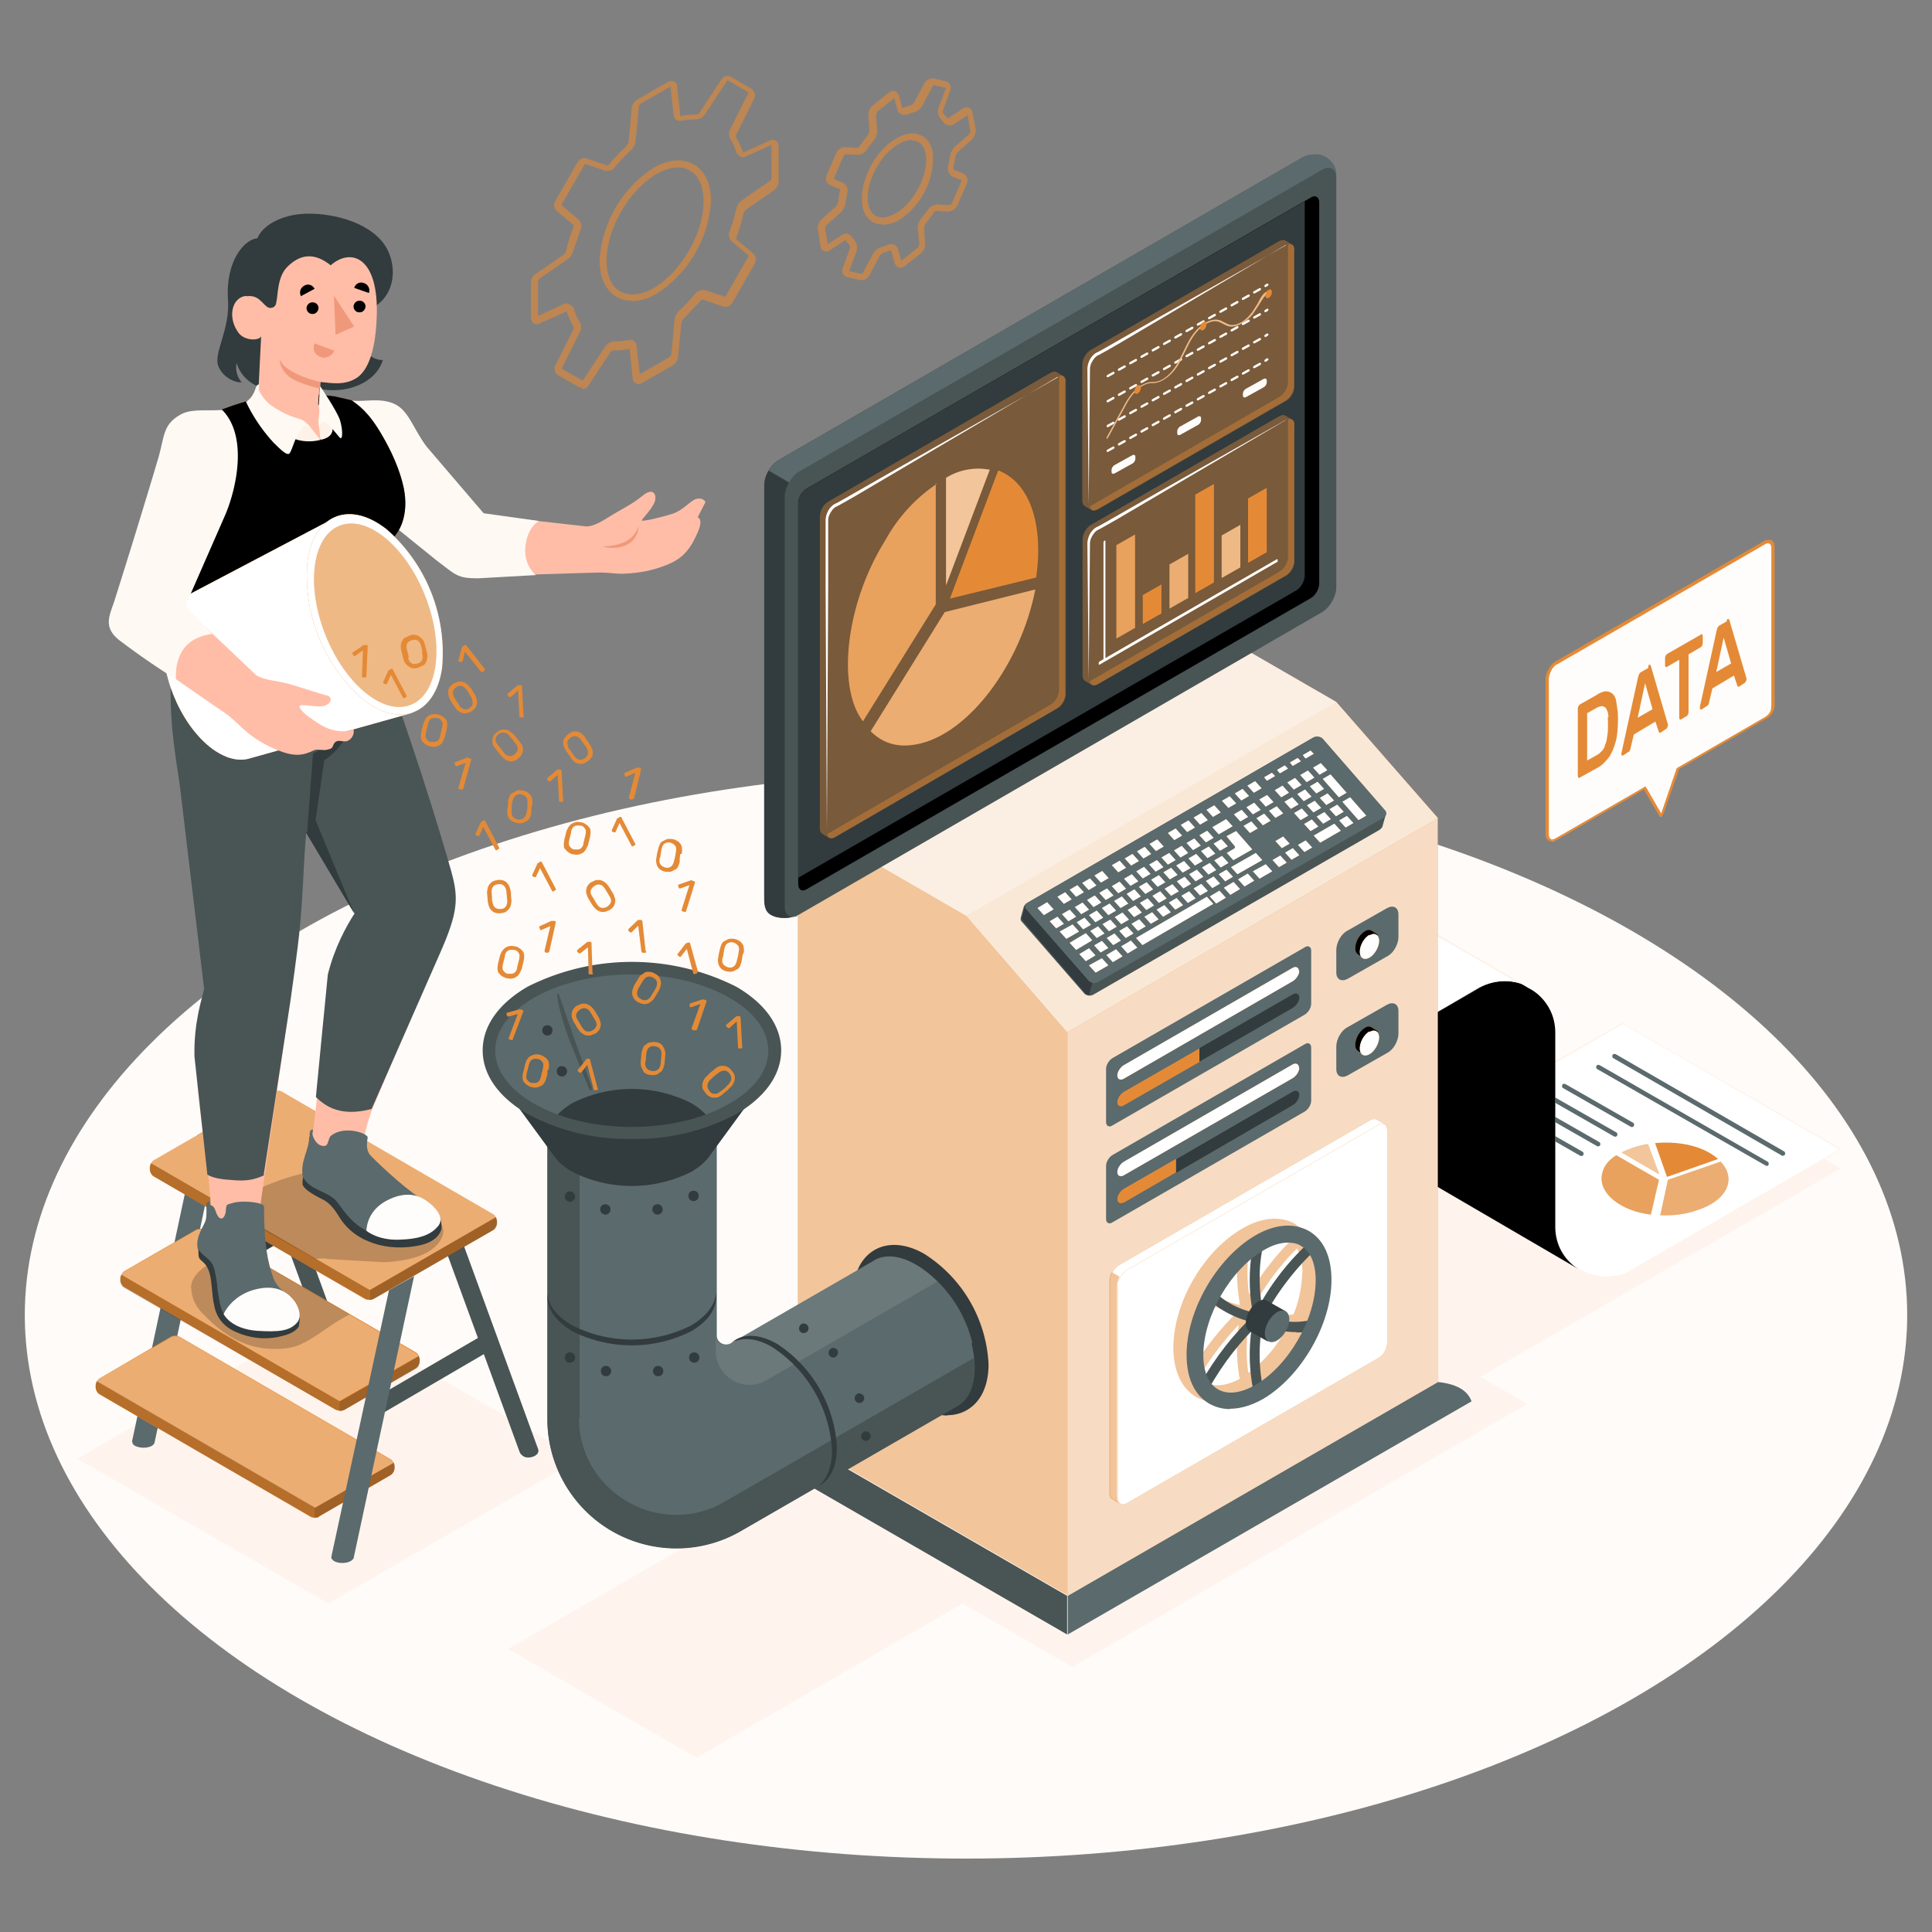 <svg xmlns="http://www.w3.org/2000/svg" xmlns:xlink="http://www.w3.org/1999/xlink" xmlns:v="https://vecta.io/nano" viewBox="0 0 600 600"><rect x="0" y="0" width="600" height="600" fill="#808080" stroke="none"/><style><![CDATA[.g{fill:#e48a36}.h{fill:#fff}.i{fill:#5b6a6c}.j{fill:#323b3d}.k{opacity:.3}.l{opacity:.2}.m{opacity:.4}.n{opacity:.5}.o{fill:#495455}.p{fill:#fef2e8}.q{fill:#fffdfb}.r{fill:#ffbda7}.s{fill:#fff9f4}.t{fill:#f0997a}]]></style><ellipse cx="300" cy="408.4" rx="292.3" ry="168.8" fill="#fffbf8"></ellipse><path d="M299 498l34 19.7L474.3 436l-14.6-8.4 112-64.7-68.2-39.4-112 64.7-24.4-14-141 81.5 14.7 8.4-83 48 58.5 33.8 82.8-48zm-197 0l78-45-78-45-78 45 78 45z" fill="#fef4ed"></path><g opacity=".6"><path d="M180.8 120.4c-.4 0-.8-.1-1.2-.3l-6.2-3.5c-1-.6-1.5-2-1-3l5.7-11.4c.1-.2.1-.8-.1-1-.8-1.3-1.5-2.8-2-4.5l-8.5 3.8c-.6.3-1.3.3-1.8-.1s-.8-1-.8-1.6v-11c0-1 .6-2.2 1.4-2.7l8.7-6c.3-.2.7-.8.8-1.2a58 58 0 0 1 2.3-7.5c.1-.2 0-.6-.2-.7l-5-4.2c-1-.8-1-2-.5-3l7-12.2c.6-1 2-1.5 3-1l6 2c.2.1.6 0 .7-.2a58 58 0 0 1 5.4-5.7c.3-.3.6-1 .7-1.3l1-10.6c.1-1 .8-2 1.7-2.6l9.6-5.5c.6-.3 1.2-.4 1.8-.1s1 .8 1 1.5l1 9.3c1.7-.4 3.3-.6 4.8-.5.3 0 .8-.2 1-.4l7-10.6c.7-1 2-1.3 3-.7l6.2 3.6c1 .6 1.5 2 1 3l-5.7 11.4c-.1.2-.1.8.1 1 .8 1.3 1.5 2.8 2 4.5l8.5-3.8c.6-.3 1.3-.2 1.8.1s.8 1 .8 1.6v11c0 1-.6 2.2-1.4 2.8l-8.7 6c-.3.2-.7.8-.8 1.2a59 59 0 0 1-2.2 7.5c-.1.2 0 .6.2.7l5 4.2c1 .8 1 2 .5 3.2l-7 12.2c-.6 1-2 1.5-3 1l-6-2c-.2-.1-.6 0-.7.2l-5.4 5.7c-.3.3-.6 1-.7 1.3l-1 10.6c-.1 1-.8 2-1.7 2.6l-9.6 5.5c-.6.3-1.2.4-1.8.1s-1-.8-1-1.5l-1-9.3c-1.6.4-3.3.6-4.8.5-.3 0-.8.2-1 .4l-7 10.6c-.4.7-1.2 1-2 1zm-4.6-26c.3 0 .6.1.8.2.5.2 1 .7 1.2 1.3.5 1.5 1 2.8 1.8 4 .6 1 .6 2.2.2 3l-5.7 11.4c0 .1 0 .2.1.3l6.2 3.5c.1 0 .2 0 .3-.1l7-10.6c.6-.8 1.7-1.4 2.8-1.4 1.4 0 2.8-.1 4.3-.4.6-.1 1.2 0 1.7.3s.8 1 .8 1.5l1 8.8 9.2-5.3c.3-.2.6-.7.6-1l1-10.6c.1-1 .6-2 1.3-2.7a56 56 0 0 0 5.2-5.5c.7-.8 2-1.2 3-1l6 2c.1 0 .4 0 .4-.2l7-12.2c.1-.1 0-.4-.1-.5l-5-4.2c-.8-.7-1.2-2-.8-3 1-2.4 1.6-5 2.2-7.3.2-1 1-2 1.7-2.5l8.7-6c.3-.2.5-.7.5-1V45l-8 3.6c-.6.3-1.2.3-1.7 0s-1-.7-1.2-1.3c-.5-1.5-1-2.8-1.8-4-.6-1-.6-2.2-.2-3l5.7-11.4c0-.1 0-.2-.1-.3l-6.2-3.6c-.1-.1-.2 0-.3.1l-7 10.6c-.6.8-1.7 1.4-2.8 1.4-1.4 0-2.8.1-4.3.4-.6.1-1.2 0-1.7-.3s-.8-1-.8-1.5l-1-8.8-9.2 5.3c-.3.1-.6.6-.6 1l-1 10.6c-.1 1-.6 2-1.3 2.7a56 56 0 0 0-5.2 5.5c-.7 1-2 1.2-3 1l-6-2c-.1 0-.4 0-.4.2l-7 12.2c-.1.1 0 .4.1.5l5 4.2c.8.7 1.2 2 .8 3L178 78c-.2 1-1 2-1.7 2.5l-8.7 6c-.3.2-.5.7-.5 1v10.6l8-3.7c.3-.1.6-.2 1-.2zm20-1c-1.7 0-3.3-.4-4.7-1.2-3.4-2-5.3-6-5.3-11.4A37 37 0 0 1 203 52.1c4.7-2.7 9-3 12.5-1s5.3 6 5.3 11.4A37 37 0 0 1 204 91.2h0c-2.7 1.6-5.3 2.3-7.7 2.3zM210.7 52c-2 0-4.3.7-6.7 2-8.6 5-15.6 17-15.6 27 0 4.6 1.5 8 4.2 9.5s6.4 1.2 10.3-1h0c8.6-5 15.6-17 15.6-27 0-4.6-1.5-8-4.2-9.5-1-.6-2.3-1-3.7-1z" fill="#e68a35"></path></g><g opacity=".6"><path d="M267.3 87c-.2 0-.4 0-.6-.1l-3.4-.8c-.6-.1-1.2-.5-1.5-1-.3-.6-.3-1.2-.1-1.8L264 77c.1-.3-.1-.8-.3-1l-1-1.2c0 0-.2-.2-.4-.1l-4.5 3c-.6.4-1.3.5-2 .2-.6-.2-1-.8-1-1.5l-.8-5c-.2-1 .3-2.4 1-3.2l4.5-4c.3-.3.7-1 .8-1.6.1-1 .3-2.3.6-3.4.1-.2-.1-.5-.3-.6l-2.6-1c-.6-.2-1-.7-1.3-1.3s-.2-1.2 0-1.8l3-7c.5-1 1.7-2 3-1.8l3.3.2c.4 0 1-.3 1-.6.8-1 1.6-2.2 2.4-3.2.3-.4.6-1 .6-1.6l-.3-4.8c-.1-1 .5-2.4 1.4-3l5-4c.6-.4 1.2-.6 1.8-.4s1 .7 1.3 1.4l1 3.8c.1.1.1.1.2 0 .7-.3 1.5-.5 2.2-.7.5-.1 1-.6 1.3-1l3.2-6c.6-1 2-1.7 3-1.4l3.4.8c.6.1 1.2.6 1.5 1 .3.6.4 1.2.1 2l-2.3 6.2c-.1.3.1.8.3 1 .4.4.7.8 1 1.2 0 0 .2.2.4.1l4.5-3c.6-.4 1.3-.5 2-.2.6.3 1 .8 1 1.5l1 5c.2 1-.3 2.4-1 3.2l-4.5 4c-.3.3-.7 1-.8 1.6l-.6 3.4c-.1.2.1.5.3.6l2.6 1c.6.3 1 .7 1.3 1.3s.2 1.3 0 1.8l-3 7c-.5 1-1.7 1.8-3 1.8l-3.3-.2c-.4 0-1 .3-1 .6l-2.4 3.2c-.3.4-.6 1-.6 1.6l.3 4.8c.1 1-.5 2.4-1.4 3l-5 4c-.6.4-1.2.6-1.8.4-.6-.2-1-.7-1.3-1.4l-1-3.8c-.1-.1-.1-.1-.2-.1l-2.2.7c-.4.1-1 .6-1.2 1l-3.2 6c-.5 1-1.5 1.5-2.5 1.5zm-4.8-14.5c.8 0 1.5.4 2 1 .2.3.5.7.8 1 .8 1 1 2.2.8 3.3l-2.3 6.2-.2 1.2.2-1 3.4.8c.3.1.6-.1.8-.3l3.2-6c.5-1 1.7-1.8 2.6-2a14 14 0 0 0 1.9-.7c.6-.2 1.3-.2 2 0 .6.3 1 .8 1.2 1.4l1 3.6 5-4c.3-.2.6-1 .6-1.3L285 71c-.1-1 .4-2.3 1-3l2.3-3c.6-1 2-1.6 3-1.5l3.3.2c.3 0 .7-.2 1-.5l3-7c0-.1 0-.1 0-.2s-.1-.1-.1-.1l-2.6-1c-1-.5-1.8-1.8-1.5-3l.6-3.2c.1-1 .7-2.2 1.4-3l4.5-4c.3-.2.5-1 .4-1.3l-.8-4.6-4.3 2.8c-1 .7-2.5.4-3.3-.7-.2-.3-.5-.7-.8-1-.8-1-1-2.2-.7-3.2l2.3-6.2.2-1.2-.2 1-3.4-.8c-.2-.1-.6.1-.7.4l-3.2 6c-.5 1-1.7 1.8-2.6 2a14 14 0 0 0-1.9.6c-.6.3-1.3.2-2 0-.6-.3-1-.8-1.2-1.4l-1-3.6-5 4c-.3.2-.6 1-.6 1.3l.3 4.8c.1 1-.4 2.3-1 3a39 39 0 0 0-2.3 3c-.6 1-2 1.6-3 1.5l-3.3-.2h0c-.3 0-.7.3-.8.5l-3 7c0 .1 0 .1 0 .2s.1.1.1.1l2.6 1c1 .5 1.8 1.8 1.5 3a31 31 0 0 0-.6 3.2c-.1 1-.7 2.2-1.4 3l-4.5 4c-.3.3-.5 1-.4 1.3l.8 4.6 4.3-2.8c.4-.3.8-.4 1.3-.4zm11.6-2.8c-.8 0-1.6-.1-2.3-.4-2.2-.8-3.7-3-4-5.7-1-6 2.8-14.8 8.6-19.3 3.3-2.6 6.7-3.5 9.3-2.4 2.2.8 3.7 3 4 5.7a23 23 0 0 1-8.6 19.4c-2.4 2-4.8 2.8-7 2.8zm9-26.2c-1.7 0-3.7.8-5.7 2.4-5.2 4-8.7 12-7.8 17.3.4 2 1.3 3.5 2.8 4 2 .8 4.6 0 7.3-2 5.2-4 8.7-12 7.8-17.3-.4-2-1.3-3.5-2.8-4-.5-.2-1-.3-1.6-.3z" fill="#e68a35"></path></g><path d="M498.7 396.4c-2.4 0-5-.6-7-1.7h-.1l-65.7-38c1.6.5 3.3.8 5 .8 2.8 0 5.4-.7 8-2l65.3-37.7 67.6 39-65 37.6c-2.4 1.4-5 2-7.7 2h0z" class="h"></path><path d="M504 318l67.3 39-65 37.5c-2.4 1.4-5 2-7.6 2-2.4 0-4.8-.6-7-1.7h-.1l-1.3-.7-.1-.1-63.2-36.5a16 16 0 0 0 3.7.4c2.8 0 5.5-.7 8-2.2l44.5-25.7 20.8-12m0-.4l-21 12-44.5 25.7c-2.5 1.5-5.2 2-7.8 2s-5-.6-7-1.7L490 394h.1l1.3.8.1.1c2.2 1 4.6 1.7 7.2 1.7s5.3-.7 7.8-2l65.4-37.7-68-39.2h0z" class="p"></path><path d="M502 358.8l13.2 7.6-2.5 10.8c-9-1-16.4-6.4-15.2-12.5.5-2.4 1.7-4.2 4.5-6z" class="g"></path><path d="M502 358.8l13.2 7.6-2.5 10.8c-9-1-16.4-6.4-15.2-12.5.5-2.4 1.7-4.2 4.5-6z" class="h l"></path><path d="M534.4 360.8c5 5.3 2 12-7.2 15-3.6 1.3-7.5 1.8-11.6 1.6l2.4-11 16.5-5.7z" class="g"></path><path d="M534.4 360.8c5 5.3 2 12-7.2 15-3.6 1.3-7.5 1.8-11.6 1.6l2.4-11 16.5-5.7z" class="h k"></path><path d="M533.4 360l-15.7 5.5L514 355c7.7-.7 15.3 1 19.6 5zm-21.6-4.7l3.5 9.4-11.7-6.8a28 28 0 0 1 8.3-2.6z" class="g"></path><path d="M511.8 355.3l3.5 9.4-11.7-6.8c2.5-1.3 5-2 8.3-2.6z" class="h n"></path><g class="i"><use xlink:href="#B"></use><use xlink:href="#B" x="-5.2" y="3"></use><use xlink:href="#B" x="5.3" y="-3"></use><use xlink:href="#B" x="10.5" y="-6"></use><path d="M548.5 362c-.1 0-.2 0-.3-.1L496 332c-.3-.2-.4-.6-.2-1 .2-.3.6-.4 1-.2l52.2 30c.3.2.4.6.2 1-.1.2-.3.3-.6.3zm5.2-3c-.1 0-.2 0-.3-.1L501 328.6c-.3-.2-.4-.6-.2-1 .2-.3.6-.4 1-.2l52.3 30.2c.3.2.4.6.2 1-.1.2-.3.3-.6.3z"></path></g><use xlink:href="#C" class="p"></use><use xlink:href="#C" class="l"></use><path d="M368.4 281.3l23.3-13.5c2.4-1.4 5-2 7.7-2 2.4 0 4.8.6 7 1.7l66 38c-1.6-.5-3.2-.8-5-.8-2.8 0-5.4.7-8 2L436 320.3l-67.6-39z" class="h"></path><path d="M399.4 266c2.4 0 4.7.6 7 1.6l1.6 1L471 305c-1.2-.3-2.4-.4-3.7-.4-2.8 0-5.5.7-8 2.2L436 320l-20.7-12-46.6-27 23-13.3c2.4-1.4 5-2 7.6-2m0-.3c-2.6 0-5.3.7-7.8 2L368 281.3l47 27 21 12 23.6-13.6c2.5-1.5 5.2-2 7.8-2s5 .6 7 1.7L408 268l-1.6-1c-2-1-4.6-1.7-7-1.7h0z" class="p"></path><path d="M457 435.2c-1.2-3.4-4.7-5.4-10.4-6l-115 66.4v12L457 435.2z" class="i"></path><path d="M206 435.2c1.2-3.4 4.7-5.4 10.4-6l115 66.4v12L206 435.2z" class="o"></path><path d="M331.5 495.6v-175L300 284.3 247.8 254v193l83.6 48.3z" class="g"></path><path d="M331.5 495.6v-175L300 284.3 247.8 254v193l83.6 48.3z" class="h n"></path><path d="M331.5 495.6l115-66.4V254l-115 66.4v175z" class="g"></path><path d="M331.5 495.6l115-66.4V254l-115 66.4v175z" opacity=".7" class="h"></path><path d="M446.5 254L415 218l-52.3-30.2-115 66.4 52.3 30.2 31.4 36.2 115-66.4z" class="g"></path><g class="h"><path d="M446.5 254L415 218l-52.3-30.2-115 66.4 52.3 30.2 31.4 36.2 115-66.4z" opacity=".8"></path><path d="M415 218l-115 66.4-52.3-30.2 115-66.4L415 218z" class="k"></path></g><use xlink:href="#D" class="i"></use><use xlink:href="#E" class="g"></use><use xlink:href="#E" class="l"></use><use xlink:href="#F" class="g"></use><use xlink:href="#F" class="h k"></use><use xlink:href="#D" y="-30" class="i"></use><use xlink:href="#E" y="-30" class="g"></use><use xlink:href="#E" y="-30" class="l"></use><use xlink:href="#F" y="-30" class="g"></use><use xlink:href="#F" y="-30" class="h k"></use><use xlink:href="#G" class="i"></use><use xlink:href="#H" class="g"></use><use xlink:href="#H" class="h n"></use><path d="M349 343.3c-1 .6-2 .2-2-1s1-2.6 2-3.2l23.5-13.5v4.2L349 343.3z" class="g"></path><path d="M403.5 309.8c0 1.2-1 2.6-2 3.2l-29 16.7v-4.2l29-16.7c1-.6 2-.2 2 1z" class="j"></path><use xlink:href="#G" y="30.1" class="i"></use><use xlink:href="#I" class="g"></use><use xlink:href="#I" class="h n"></use><path d="M349 373.4c-1 .6-2 .2-2-1s1-2.6 2-3.2l16.2-9.3v4.2l-16.2 9.4z" class="g"></path><path d="M403.5 340c0 1.2-1 2.6-2 3.2l-36.2 21v-4.2l36.2-21c1-.6 2-.2 2 1z" class="j"></path><use xlink:href="#J" class="g"></use><use xlink:href="#J" class="h n"></use><use xlink:href="#K" class="g"></use><use xlink:href="#K" class="h m"></use><g class="g"><path d="M348 467c.1.1.3.2.4.2-.1 0-.2-.1-.3-.1 0 0-.1 0-.1-.1zm1 .2c.1 0 .3 0 .4-.1-.1.1-.3.1-.4.1zm-.5 0h.4-.4z"></path><path d="M347 465.2c0 .8.2 1.3.6 1.7l-2.3-1.3c-.5-.3-.8-1-.8-1.8v-66c0-1 .3-2 .8-2.7l2.4 1.4c-.5 1-.8 2-.8 2.8v66zm55.4-85c-4.6-2.7-10.6-2.2-16.7 1.4-12 7-21.3 23-21.3 37 0 7 2.5 12.5 7 15.2a14 14 0 0 0 6.5 1.7c3.2 0 6.7-1 10.2-3 12-7 21.3-23 21.3-37 0-7-2.5-12.5-7-15.2zm2 15.2a36 36 0 0 1-2.7 12.8c-3.7.6-10-.2-12.7-1.8a77 77 0 0 1 13.8-18.7c1 2 1.7 4.6 1.7 7.7zm-8.5-11.7c1.5 0 2.8.3 4 1 .3.2.6.4 1 .6-4.2 4-9.3 10.4-13 16.7a51 51 0 0 1 .3-15.9l.2-.1c2.8-1.6 5.4-2.4 7.6-2.4zm-11.4 5a59 59 0 0 0 .6 16.6 25 25 0 0 1-10.2-4.8c2.6-4.6 6-8.7 9.7-11.7zm-11.2 14.5c3 2.3 6.8 4 10.2 5a93 93 0 0 0-13.1 16.7c-.7-1.7-1-3.8-1-6.2 0-5 1.4-10.3 4-15.4zm.7 26c-.6-.4-1.2-1-1.7-1.4a94 94 0 0 1 12.4-16.4 52 52 0 0 0 .3 16.8c-4.2 2.3-8 2.6-11 1zm13.7-2.8c-.8-5-.7-10.6.3-17 2.8 1.3 7 2 10.6 2h1.5a41 41 0 0 1-12.4 15z" class="n"></path></g><g class="o"><path d="M391 410.7c-4.8 0-12-3.4-16-7.5l2.3-2c3.6 3.8 10 6.5 13.7 6.5v3z"></path><path d="M375.2 431.8l-2.7-1.6c5-8.8 10.6-16 17.4-22.3l2 2.3c-6.6 6.2-12 13-16.8 21.6z"></path><path d="M389.4 432.6a56 56 0 0 1 0-23.8l3 .6a53 53 0 0 0 0 22.5l-3 .8z"></path><path d="M402.7 413.7c-4.7 0-10.3-1.2-12.8-3.4l2-2.3a22 22 0 0 0 15.4 1.9l1.2 3a16 16 0 0 1-6 .9z"></path><path d="M392.3 409.8l-2.8-1.3a77 77 0 0 1 17.3-22.9l2 2.4c-4.3 3.6-12.3 12.8-16.5 21.8z"></path><path d="M389.4 409.4a56 56 0 0 1 0-23.8l3 .7c-1.6 6.6-1.6 14 0 22.5l-3 .6z"></path></g><path d="M382 437.6c-2.4 0-4.5-.6-6.5-1.7-4.6-2.7-7-8-7-15.2 0-13.8 9.4-30 21.3-37 6.2-3.6 12-4 16.7-1.4 4.6 2.7 7 8 7 15.2 0 13.8-9.4 30-21.3 37-3.6 2-7 3-10.2 3zm18-51.7c-2.3 0-5 .8-7.6 2.4-10.3 6-18.7 20.5-18.7 32.5 0 5.2 1.6 9 4.6 10.7 3 1.7 7 1.2 11.6-1.4h0c10.3-6 18.7-20.5 18.7-32.5 0-5.2-1.6-9-4.6-10.7-1-.7-2.5-1-4-1z" class="i"></path><path d="M399.4 407.3l-6-3.4h0 0c-.7-.4-1.6-.3-2.7.3-2 1.2-3.8 4.2-3.8 6.6 0 1.2.4 2 1 2.5h0 0l5.8 3.3.3-.6c.4-.1.7-.2 1-.4 2-1.2 3.8-4.2 3.8-6.6 0-.4-.1-.7-.1-1l.4-.7z" class="j"></path><path d="M396.6 407.5c-2 1.2-3.8 4.2-3.8 6.6s1.7 3.4 3.8 2.2 3.8-4.2 3.8-6.6-1.7-3.4-3.8-2.2z" class="i"></path><path d="M430.3 253c.1-.4 0-1-.3-1.2l-19.4-22.3c-.6-.7-2-1-3-.3l-88.6 51.2c-.5.3-.8.7-1 1l-1 3.6c-.1.4 0 1 .3 1.2l19.4 22.3c.6.7 2 1 3 .3l88.6-51c.5-.3.8-.7 1-1l1-3.6z" class="o"></path><path d="M338 304.8l-19.4-22.2c-.6-.7-.4-1.8.6-2.3l88.6-51.2c1-.6 2.3-.4 3 .3l19.4 22.3c.6.7.4 1.8-.6 2.3L341 305c-1 .6-2.2.4-3-.3z" class="i"></path><path d="M339.2 305.4l-1 3.6c-.5-.1-1-.3-1.2-.6L317.7 286c-.3-.4-.4-.8-.3-1.2l1-3.6c-.1.4 0 1 .3 1.2l19.4 22.2c.3.3.8.6 1.2.6z" class="j"></path><use xlink:href="#L" class="g"></use><use xlink:href="#L" class="h k"></use><path d="M294.3 439.6c-3 0-6.2-1-9.6-3a43 43 0 0 1-19.8-34.2c0-6.7 2.4-11.7 6.7-14.2 4.3-2.5 10-2 15.6 1.3a43 43 0 0 1 19.8 34.2c0 6.7-2.4 11.7-6.7 14.2a12 12 0 0 1-6.1 1.6zm-16.5-47.7c-1.3 0-2.5.3-3.5 1-2.7 1.5-4 5-4 9.7a38 38 0 0 0 17.2 29.8c4 2.4 7.8 2.8 10.5 1.3 2.7-1.5 4-5 4-9.7a38 38 0 0 0-17.2-29.8c-2.5-1.4-5-2.2-7-2.2z" class="j"></path><path d="M302 417.2c-1.8-7.6-5.8-14.5-11.4-19.8-7.4-7-14.5-8.6-19-6l-44.7 25.8c-2 1-4.3-.3-4.3-2.5v-70.5H170v96.5c0 14.3 7.7 27.6 20 34.7a40 40 0 0 0 40.1 0l67.2-38.8h0c4.6-2.7 6.8-9.6 4.4-19.5z" class="i"></path><path d="M180 440.3v-96H170v96.5c0 14.3 7.7 27.6 20 34.7a40 40 0 0 0 40.1 0l67.2-38.8h0c4-2.2 6-7.5 5.2-15L225 466.4c-20 11.6-45.2-3-45.2-26z" class="o"></path><g opacity=".1" class="h"><path d="M271.3 391.5l-44.7 25.8c-2 1-4.3-.3-4.3-2.5v4.8c0 8 8.8 13.2 15.8 9l53-30.6c-.2-.2-.5-.5-.7-.7-7.4-7-14.5-8.6-19-6z"></path></g><path d="M170 401c0 4 2.6 7.7 7.7 10.6a41 41 0 0 0 37 0c5-3 7.7-6.8 7.7-10.7v1.8c0 4-2.6 7.7-7.7 10.7a41 41 0 0 1-37 0c-5-3-7.6-6.8-7.7-10.6V401zm83 61.4c3.3-2 5.4-6 5.4-12a41 41 0 0 0-18.5-32c-5-3-9.7-3.2-13-1.3l1.5-1c3.3-2 8-1.6 13 1.3a41 41 0 0 1 18.5 32c0 6-2 10-5.4 12l-1.5 1zM177 370c-1 0-1.6.7-1.6 1.6s.7 1.6 1.6 1.6 1.6-.7 1.6-1.6-.7-1.6-1.6-1.6zm11 4c-1 0-1.6.7-1.6 1.6s.7 1.6 1.6 1.6 1.6-.7 1.6-1.6-.7-1.6-1.6-1.6zm27.4-4.2c-1 0-1.6.7-1.6 1.6s.7 1.6 1.6 1.6 1.6-.7 1.6-1.6-.7-1.6-1.6-1.6zm-11.2 4.2c-1 0-1.6.7-1.6 1.6s.7 1.6 1.6 1.6 1.6-.7 1.6-1.6-.7-1.6-1.6-1.6zM177 420c-1 0-1.6.7-1.6 1.6s.7 1.6 1.6 1.6 1.6-.7 1.6-1.6-.7-1.6-1.6-1.6zm11.2 4.2c-1 0-1.6.7-1.6 1.6s.7 1.6 1.6 1.6 1.6-.7 1.6-1.6-.7-1.6-1.6-1.6zm27.4-4.2c-1 0-1.6.7-1.6 1.6s.7 1.6 1.6 1.6 1.6-.7 1.6-1.6-.7-1.6-1.6-1.6zm-11.2 4.2c-1 0-1.6.7-1.6 1.6s.7 1.6 1.6 1.6 1.6-.7 1.6-1.6-.7-1.6-1.6-1.6zm63.2 22.5c.4.8 1.4 1 2 .6.8-.4 1-1.4.6-2-.4-.7-1.4-1-2-.6s-1 1.4-.6 2zm-2-11.8c.4.8 1.4 1 2 .6.8-.4 1-1.4.6-2s-1.4-1-2-.6c-.7.4-1 1.4-.6 2zm-17.3-21.7c.4.8 1.4 1 2 .6.8-.4 1-1.4.6-2-.4-.7-1.4-1-2-.6s-1 1.4-.6 2zm9.2 7.6c.4.8 1.4 1 2 .6s1-1.4.6-2c-.4-.7-1.4-1-2-.6-.7.4-1 1.4-.6 2zM237 336h-81.8l17 23.2h0a18 18 0 0 0 5.5 4.7 41 41 0 0 0 37 0c2.4-1.4 4.3-3 5.5-4.7h0l17-23.2z" class="j"></path><ellipse cx="196.2" cy="326.2" rx="44.4" ry="25.6" class="i"></ellipse><path d="M220.4 347.6c-1.3-1.8-3.2-3.5-5.7-5a41 41 0 0 0-37 0c-2.5 1.5-4.4 3.2-5.7 5a73 73 0 0 0 48.4 0z" class="j"></path><path d="M196.2 353.7a66 66 0 0 1-32.3-7.7h0c-9-5.2-14-12.2-14-19.8s5-14.6 14-19.8a72 72 0 0 1 64.7 0c9 5.2 14 12.2 14 19.8s-5 14.6-14 19.8a66 66 0 0 1-32.3 7.7zm-30.4-11c16.8 9.7 44 9.7 60.8 0 7.8-4.5 12-10.3 12-16.4s-4.3-12-12-16.4c-16.8-9.7-44-9.7-60.8 0-7.8 4.5-12 10.3-12 16.4s4.3 12 12 16.4h0zm18-5l-5.2-14.4-5-14.4c-.2-.5-.7-.3-.6.2.7 4.8 2.3 9.8 4 14.4l6 14.8c.4.7 1 .1.8-.5z" class="o"></path><path d="M170 318.4c-1 0-1.6.7-1.6 1.6s.7 1.6 1.6 1.6 1.6-.7 1.6-1.6-.7-1.6-1.6-1.6zm4.5 12.7c-1 0-1.6.7-1.6 1.6s.7 1.6 1.6 1.6 1.6-.7 1.6-1.6-.7-1.6-1.6-1.6z" class="j"></path><path d="M239.5 284.2c-2.3-1.3-2.2-3.6-2.2-6.4V150.6c0-2.8 2-6.3 4.4-7.7L404.3 49c2.5-1.4 6-1.4 8 .2 2.2 1.7 2.7 3.2 2.7 6v127.2c0 2.8-2 6.3-4.4 7.7L248.2 284c-2.5 1.4-6.3 1.5-8.6.2z" class="o"></path><path d="M415 55.3c0-2.8-2-4-4.4-2.6l-162.5 93.8c-1.2.7-2.3 2-3 3.3l-6.3-3.7h0c.8-1.4 2-2.6 3.2-3.3L404.3 49c2.5-1.4 6-1.5 8 .2 2.2 1.8 2.7 3.2 2.7 6z" class="i"></path><path d="M247.6 284.3c-2.5 1-6 1-8-.1-2.3-1.3-2.2-3.6-2.2-6.4V150.6a9 9 0 0 1 1.3-4.4l6.3 3.7h0c-.8 1.4-1.3 3-1.3 4.4v127.3c0 2.6 1.7 3.8 4 2.8z" class="j"></path><path d="M250.6 151.7L407 61.4c1.5-1 2.7-.2 2.7 1.5v118.3c0 1.7-1.2 3.8-2.7 4.6l-156.4 90.3c-1.5 1-2.7.2-2.7-1.5V156.3c0-1.7 1.2-3.8 2.7-4.6z"></path><path d="M250.6 151.7c-1.5.8-2.7 3-2.7 4.6v116.3l154.6-89.2c1.5-.8 2.7-3 2.7-4.6V62.5l-154.6 89.2z" class="j"></path><g class="g"><path d="M331 118.5c0-.8-.3-1.4-.8-1.7h0l-2-1.2h0c-.5-.3-1-.3-2 .2l-69 40c-1.4.8-2.6 2.8-2.6 4.5v97c0 .8.3 1.4.8 1.7h0l2 1.2h0c.5.3 1 .2 1.8-.2l69-40c1.4-.8 2.6-2.8 2.6-4.5v-97z" class="m"></path><path d="M331 118.5v97c0 1.6-1 3.6-2.6 4.5l-69 40c-1.3.7-2.3.3-2.5-1a2 2 0 0 0 .4-.2l69-40c1.4-.8 2.6-2.8 2.6-4.5v-97-.5c1.2-.5 2 .2 2 1.7z" class="m"></path></g><path d="M328.5 117l-62.8 37-3.5 2-1.8 1-1 .5c-.2.2-.5.4-.7.6-.8 1-1.4 2-1.5 3.3v4 16.2l-.1 20.7-.3 56-.3-56-.1-20.7v-16.2-4c.1-1.5.7-3 1.7-4 .3-.3.5-.5.8-.7.3-.2.6-.3 1-.5l1.8-1 3.5-2 14-8 49.3-28z" class="h"></path><path d="M290.6 150.2v37.5L268 224c-8-10.3-5.7-36 7-56.3a50 50 0 0 1 15.9-17.4z" class="g"></path><path d="M290.6 150.2v37.5L268 224c-8-10.3-5.7-36 7-56.3a50 50 0 0 1 15.9-17.4z" class="h l"></path><path d="M321.5 183.2c-4.5 22.8-20.2 44-35.7 47.7-6.2 1.5-11.3.3-15.4-3.8l23-37 28-7z" class="g"></path><path d="M321.5 183.2c-4.5 22.8-20.2 44-35.7 47.7-6.2 1.5-11.3.3-15.4-3.8l23-37 28-7z" class="h k"></path><path d="M322 179.3l-27 6.6 15-39.8c9.6 3.6 14.2 16.4 11.8 33.2zm-14.6-33.5l-13.6 36v-33.4a19 19 0 0 1 13.6-2.5z" class="g"></path><path d="M307.4 145.8l-13.6 36v-33.4a19 19 0 0 1 13.6-2.5z" class="h n"></path><g class="g"><path d="M402 132c0-.8-.3-1.4-.8-1.7h0l-2-1.2h0c-.5-.3-1-.3-2 .2L338.8 163c-1.4.8-2.6 2.8-2.6 4.5v42.3c0 .8.3 1.4.8 1.7h0l2 1.2h0c.5.3 1 .2 1.8-.2l58.5-33.8c1.4-.8 2.6-2.8 2.6-4.5V132z" class="m"></path><path d="M402 132v42.3c0 1.6-1 3.6-2.6 4.5L341 212.5c-1.3.7-2.3.3-2.5-1a2 2 0 0 0 .4-.2l58.5-33.8c1.4-.8 2.6-2.8 2.6-4.5v-42.3-.5c1.2-.4 2 .2 2 1.7z" class="m"></path></g><path d="M399.4 130.4L347 161.2l-3.5 2-1.8 1-1 .5c-.2.2-.5.4-.7.6-.8 1-1.4 2-1.5 3.3l-.4 42.3-.4-42.3c.1-1.5.7-3 1.7-4 .3-.3.5-.5.8-.7.3-.2.6-.3 1-.5l1.8-1 3.5-2 14-8 38.8-22z" class="h"></path><path d="M377 150.3l-5.8 3.3v30.6l5.8-3.3v-30.6z" class="g"></path><g class="q"><path d="M343 205.4c-.2.1-.3 0-.3-.3v-36.5c0-.3.1-.6.3-.7s.3 0 .3.3v36.5c0 .3-.1.6-.3.7z"></path><path d="M396.5 174.6l-55 31.8c-.2.1-.3 0-.3-.3s.1-.6.3-.7l55-31.7c.2-.1.3 0 .3.3s-.1.6-.3.7z"></path></g><path d="M352.5 166l-5.8 3.3v29l5.8-3.3v-29z" class="g"></path><path d="M352.5 166l-5.8 3.3v29l5.8-3.3v-29z" class="h l"></path><path d="M393.4 151.5l-5.8 3.3v20l5.8-3.3v-20zm-32.7 30l-5.8 3.3v9l5.8-3.3v-9zm8.3-9.5l-5.8 3.3V189l5.8-3.3V172z" class="g"></path><path d="M369 172l-5.8 3.3V189l5.8-3.3V172z" class="h k"></path><path d="M385.2 163l-5.8 3.3v13.2l5.8-3.3V163z" class="g"></path><path d="M385.2 163l-5.8 3.3v13.2l5.8-3.3V163z" class="h m"></path><g class="g"><path d="M402 77.6c0-.8-.3-1.4-.8-1.7h0l-2-1.2h0c-.5-.3-1-.3-2 .2l-58.5 33.8c-1.4.8-2.6 2.8-2.6 4.5v42.3c0 .8.3 1.4.8 1.7h0l2 1.2h0c.5.3 1 .2 1.8-.2l58.5-33.8c1.4-.8 2.6-2.8 2.6-4.5V77.6z" class="m"></path><path d="M402 77.6V120c0 1.6-1 3.6-2.6 4.5L341 158.2c-1.3.7-2.3.3-2.5-1a2 2 0 0 0 .4-.2l58.5-33.8c1.4-.8 2.6-2.8 2.6-4.5V76.4 76c1.2-.5 2 .2 2 1.7z" class="m"></path></g><path d="M399.4 76L347 107l-3.5 2-1.8 1-1 .5c-.2.2-.5.4-.7.6-.8 1-1.4 2-1.5 3.3l-.4 42.3-.4-42.3c.1-1.5.7-3 1.7-4 .3-.3.5-.5.8-.7.3-.2.6-.3 1-.5l1.8-1 3.5-2 14-8 38.8-22z" class="h"></path><g class="q"><path d="M344 140.4c-.1 0-.2-.1-.3-.2-.1-.2 0-.4.1-.5l1.8-1c.2-.1.4 0 .5.1s0 .4-.1.5l-1.8 1c-.1 0-.1.1-.2.1zm3.5-2c-.1 0-.2-.1-.3-.2-.1-.2 0-.4.1-.5l1.8-1c.2-.1.4 0 .5.1s0 .4-.1.5l-1.8 1c-.1 0-.1.1-.2.1zm3.5-2c-.1 0-.2-.1-.3-.2-.1-.2 0-.4.1-.5l1.8-1c.2-.1.4 0 .5.1s0 .4-.1.5l-1.8 1c-.1 0-.1.1-.2.1zm3.5-2c-.1 0-.2-.1-.3-.2-.1-.2 0-.4.1-.5l1.8-1c.2-.1.4 0 .5.1s0 .4-.1.5l-1.8 1c-.1 0-.1.1-.2.1zm3.5-2c-.1 0-.2-.1-.3-.2-.1-.2 0-.4.1-.5l1.8-1c.2-.1.4 0 .5.1s0 .4-.1.5l-1.8 1c-.1 0-.1.1-.2.1zm3.5-2c-.1 0-.2-.1-.3-.2-.1-.2 0-.4.1-.5l1.8-1c.2-.1.4 0 .5.1s0 .4-.1.5l-1.8 1c-.1 0-.1.1-.2.1zm3.5-2c-.1 0-.2-.1-.3-.2-.1-.2 0-.4.1-.5l1.8-1c.2-.1.4 0 .5.1s0 .4-.1.5l-1.8 1c-.1 0-.1.1-.2.1zm3.5-2c-.1 0-.2-.1-.3-.2-.1-.2 0-.4.1-.5l1.8-1c.2-.1.4 0 .5.1s0 .4-.1.5l-1.8 1c-.1 0-.1 0-.2 0zm3.5-2c-.1 0-.2-.1-.3-.2-.1-.2 0-.4.1-.5l1.8-1c.2-.1.4 0 .5.1s0 .4-.1.5l-1.8 1c-.1 0-.1 0-.2 0zm3.5-2c-.1 0-.2-.1-.3-.2-.1-.2 0-.4.1-.5l1.8-1c.2-.1.4 0 .5.1s0 .4-.1.5l-1.8 1c-.1 0-.1 0-.2 0zm3.5-2c-.1 0-.2-.1-.3-.2-.1-.2 0-.4.1-.5l1.8-1c.2-.1.4 0 .5.1s0 .4-.1.5l-1.8 1c-.1 0-.1 0-.2 0zm3.5-2c-.1 0-.2-.1-.3-.2-.1-.2 0-.4.1-.5l1.8-1c.2-.1.4 0 .5.1s0 .4-.1.5l-1.8 1c-.1 0-.1 0-.2 0zm3.5-2c-.1 0-.2-.1-.3-.2-.1-.2 0-.4.1-.5l1.8-1c.2-.1.4 0 .5.1s0 .4-.1.5l-1.8 1c-.1 0-.1 0-.2 0zm3.5-2c-.1 0-.2-.1-.3-.2-.1-.2 0-.4.1-.5l1.8-1c.2-.1.4 0 .5.1s0 .4-.1.5l-1.8 1c-.1 0-.1 0-.2 0zm3.5-2c-.1 0-.2-.1-.3-.2-.1-.2 0-.4.1-.5l.6-.4c.2-.1.4 0 .5.1s0 .4-.1.5l-.6.4c-.1 0-.1 0-.2 0z"></path><path d="M344 132.7c-.1 0-.2-.1-.3-.2-.1-.2 0-.4.1-.5l1.8-1c.2-.1.4 0 .5.1s0 .4-.1.5l-1.8 1c-.1 0-.1.1-.2.1zm3.5-2c-.1 0-.2-.1-.3-.2-.1-.2 0-.4.1-.5l1.8-1c.2-.1.4 0 .5.1s0 .4-.1.5l-1.8 1c-.1 0-.1.1-.2.1zm3.5-2c-.1 0-.2-.1-.3-.2-.1-.2 0-.4.1-.5l1.8-1c.2-.1.4 0 .5.1s0 .4-.1.5l-1.8 1c-.1 0-.1.1-.2.1zm3.5-2c-.1 0-.2-.1-.3-.2-.1-.2 0-.4.1-.5l1.8-1c.2-.1.4 0 .5.1s0 .4-.1.5l-1.8 1c-.1 0-.1 0-.2 0zm3.5-2c-.1 0-.2-.1-.3-.2-.1-.2 0-.4.1-.5l1.8-1c.2-.1.4 0 .5.1s0 .4-.1.5l-1.8 1c-.1 0-.1 0-.2 0zm3.5-2c-.1 0-.2-.1-.3-.2-.1-.2 0-.4.1-.5l1.8-1c.2-.1.4 0 .5.1s0 .4-.1.5l-1.8 1c-.1 0-.1 0-.2 0zm3.5-2c-.1 0-.2-.1-.3-.2-.1-.2 0-.4.1-.5l1.8-1c.2-.1.4 0 .5.1s0 .4-.1.5l-1.8 1c-.1 0-.1 0-.2 0zm3.5-2c-.1 0-.2-.1-.3-.2-.1-.2 0-.4.1-.5l1.8-1c.2-.1.4 0 .5.1s0 .4-.1.5l-1.8 1c-.1 0-.1 0-.2 0zm3.5-2c-.1 0-.2-.1-.3-.2-.1-.2 0-.4.1-.5l1.8-1c.2-.1.4 0 .5.1s0 .4-.1.5l-1.8 1c-.1 0-.1 0-.2 0zm3.5-2c-.1 0-.2-.1-.3-.2-.1-.2 0-.4.1-.5l1.8-1c.2-.1.4 0 .5.1s0 .4-.1.5l-1.8 1c-.1 0-.1 0-.2 0zm3.5-2c-.1 0-.2-.1-.3-.2-.1-.2 0-.4.1-.5l1.8-1c.2-.1.4 0 .5.1s0 .4-.1.5l-1.8 1c-.1 0-.1 0-.2 0zm3.5-2c-.1 0-.2-.1-.3-.2-.1-.2 0-.4.1-.5l1.8-1c.2-.1.4 0 .5.1s0 .4-.1.5l-1.8 1c-.1 0-.1 0-.2 0zm3.5-2c-.1 0-.2-.1-.3-.2-.1-.2 0-.4.1-.5l1.8-1c.2-.1.4 0 .5.1s0 .4-.1.5l-1.8 1c-.1 0-.1 0-.2 0zm3.5-2c-.1 0-.2-.1-.3-.2-.1-.2 0-.4.1-.5l1.8-1c.2-.1.4 0 .5.1s0 .4-.1.5l-1.8 1c-.1 0-.1 0-.2 0zm3.5-2c-.1 0-.2-.1-.3-.2-.1-.2 0-.4.1-.5l.6-.4c.2-.1.4 0 .5.1s0 .4-.1.5l-.6.4c-.1 0-.1 0-.2 0z"></path><use xlink:href="#M"></use><use xlink:href="#M" y="-7.8"></use></g><path d="M344 136.3c-.1 0-.1 0-.2 0-.2-.1-.2-.3-.1-.5l5.8-10.6c2.2-4 5.5-6.6 8.4-6.6h.1.2.1c2.8 0 6-2.8 8-7l2.5-5c2.7-5.4 7.3-8.4 10.4-7l2 1c2 1 5-.3 7.3-3.2.7-.8 1.3-2 2-3 1-2 2-3.8 3.4-4 .2 0 .4.1.4.3s-.1.4-.3.4c-1 .1-2 1.8-3 3.5l-2 3c-2.6 3-6 4.5-8.2 3.4l-2-1c-2.8-1.3-7 1.6-9.5 6.6l-2.5 5c-2 4.3-5.7 7.3-8.7 7.3h-.1-.2-.1c-2.6 0-5.7 2.5-7.7 6.2l-5.8 10.6c-.1.1-.2.2-.3.2z" class="g"></path><g class="m h"><path d="M344 136.3c-.1 0-.1 0-.2 0-.2-.1-.2-.3-.1-.5l5.8-10.6c2.2-4 5.5-6.6 8.4-6.6h.1.2.1c2.8 0 6-2.8 8-7l2.5-5c2.7-5.4 7.3-8.4 10.4-7l2 1c2 1 5-.3 7.3-3.2.6-.7 1.3-2 2-3 1-2 2-3.8 3.4-4 .2 0 .4.1.4.3s-.1.4-.3.4c-1 .2-2 2-3 3.6l-2 3c-2.6 3-6 4.5-8.2 3.4l-2-1c-2.8-1.3-7 1.6-9.5 6.6l-2.5 5c-2 4.3-5.7 7.3-8.7 7.3h-.1-.2-.1c-2.6 0-5.7 2.5-7.7 6.2l-5.8 10.6c-.1.1-.2.2-.3.2z"></path></g><path d="M352.3 121.5c0-.7.4-1.5 1-1.8s1 0 1 .7-.4 1.5-1 1.8-1 0-1-.7zm20.4-19.7c0-.7.4-1.5 1-1.8s1 0 1 .7-.4 1.5-1 1.8-1 0-1-.7zm20.3-10c0-.7.4-1.5 1-1.8s1 0 1 .7-.4 1.5-1 1.8-1 0-1-.7z" class="g"></path><g class="q"><use xlink:href="#N"></use><use xlink:href="#N" x="20.4" y="-12"></use><use xlink:href="#N" x="40.8" y="-23.7"></use><path d="M482 261c-.8 0-1.3-.7-1.3-2V211c0-1 .3-2 1-3 .5-1 1.3-1.8 2-2.3l64.4-37.2c.4-.2 1-.4 1.2-.4.8 0 1 .6 1.2 1 .1.3.1.5.1.8v48.2c0 2 0 3.5-2.7 5L521 239l-5 14.4c0 .1-.2.2-.2.2h0c-.1 0-.1 0-.2-.1l-5-8.5-27.6 16c-.2.1-.3.2-.5.2-.3.1-.5.1-.7.1z"></path></g><path d="M549.2 168.8c.2 0 .6 0 .8.7.1.2.1.5.1.7v48.2c0 2 0 3.2-2.5 4.6L521 238.4l-.3.2-.1.3-4.7 13.7-4.4-7.6-.5-.8-.8.5-27.2 15.7c-.1.1-.3.1-.4.2h-.1c-.2.1-.3.1-.5.1-.7 0-1-1-1-1.4V211c0-.8.3-1.8.8-2.8s1.2-1.7 2-2l64.4-37.2c.4-.2.7-.3 1-.3m0-1c-.4 0-1 .1-1.5.4l-64.4 37.2c-1 .5-1.7 1.4-2.3 2.4s-1 2.2-1 3.2V259c0 1.5.7 2.3 1.8 2.3.3 0 .5-.1.8-.1h.1l.6-.3 27.2-15.7 4.7 8c.1.2.4.3.6.3.3 0 .5-.2.7-.5l5-14.2 26.6-15.4a5 5 0 0 0 3-5.4V170c0-.3 0-.6-.1-1-.2-1-1-1.4-1.7-1.4h0zm-53.2 48c1-.6 2-1 2.7-1s1.4.2 2 .7 1 1.2 1.2 2.2l.5 3.4c.1 1.6.1 3.2 0 4.8-.1 1.4-.2 2.8-.5 4s-.7 2.4-1.2 3.5-1 2-2 3c-.8 1-1.6 1.6-2.7 2.2l-5.4 3c-.2.1-.3.1-.4 0s-.2-.3-.2-.5v-21c0-.2.1-.5.2-.7s.3-.4.4-.5l5.3-3zm3.5 7c0-.7-.1-1.3-.3-1.8s-.4-1-.7-1.2-.7-.4-1-.4c-.4 0-1 .2-1.6.5l-3 1.7v14.7l3-1.7c.6-.3 1-.7 1.5-1.2s.8-1 1-1.7.5-1.2.6-2l.3-2c.1-1.7.1-3.3 0-4.8zm12.5-16.2c.2-.1.4-.1.5 0s.2.3.3.7L518 225v.2c0 .2-.1.5-.2.7s-.2.4-.4.5l-1.5 1c-.3.2-.5.2-.6.1s-.2-.3-.2-.4l-1-3-6.7 4-1 4.2c0 .2-.1.4-.2.7s-.3.5-.6.6l-1.5 1c-.2.1-.3.1-.4 0s-.2-.3-.2-.5h0l5.2-23.7.3-1c.1-.2.3-.4.5-.6l2.3-1.3zm1.2 13.7l-2.3-8-2.3 10.7 4.7-2.7zm15-23.2c.2-.1.3-.1.4 0s.2.3.2.5v2.3c0 .2-.1.5-.2.7s-.2.4-.4.5l-3.8 2.2v18c0 .2-.1.5-.2.7s-.2.4-.4.5l-1.7 1c-.2.1-.3.1-.4 0s-.2-.3-.2-.5v-18l-3.8 2.2c-.2.1-.3.1-.4 0s-.2-.3-.2-.5v-2.3c0-.2.1-.5.2-.7s.3-.4.4-.5l10.5-6zm8.2-4.7c.2-.1.4-.1.5 0s.2.3.3.7l5.2 17.7v.2c0 .2-.1.5-.2.7s-.2.4-.4.5l-1.5 1c-.3.2-.5.2-.6.1s-.2-.3-.2-.4l-1-3-6.7 4-1 4.2c0 .2-.1.4-.2.7s-.3.5-.6.6l-1.5 1c-.2.1-.3.1-.4 0s-.2-.3-.2-.5v-.2l5.2-23.7.3-1c.1-.2.3-.4.5-.6l2.3-1.3zm1.2 13.7l-2.3-8-2.3 10.7 4.7-2.7z" class="g"></path><g class="o"><path d="M79.7 344l26 71.3c1.2 2.3-2.7 3.6-4.4 2.6-.6-.4-1.2-1.3-1.2-1.3l-25.5-69.8 5.2-2.7zm35 97.3l39.4-23-1.2-5.4-39.4 23 1.2 5.4z"></path><path d="M143 384l24 65.7c1.2 2.3-2.7 3.6-4.4 2.6-.6-.4-1-.8-1.2-1.3h0l-23.3-63.7 5-3.2z"></path></g><path d="M53 405.4l37.3-21.6-2-5L51.7 400l1.2 5.5z" class="j"></path><path d="M41 447.7c0-.2 0-.3.1-.5l20.2-94.7 8-4.6L48 448c-.1.4-.4.7-.8 1-.7.4-1.7.6-2.6.6s-2-.2-2.7-.6c-.5-.3-.7-.6-.8-1 0-.1 0-.2 0-.3z" class="i"></path><path d="M106.7 438L129 425c.7-.4 1.3-1.4 1.3-2.3v-.5c0-1-.6-2-1.3-2.3l-65.5-38c-.7-.4-2-.4-2.6 0l-22.2 12.8c-.7.4-1.3 1.4-1.3 2.3v.5c0 1 .6 2 1.3 2.3l65.5 38c.7.4 2 .4 2.7 0z" class="g"></path><path d="M37.6 395.8l67.8 39.3 24.5-14c-.2-.4-.6-.8-1-1l-65.5-38c-.7-.4-2-.4-2.6 0l-22.2 12.8c-.4.2-.7.6-1 1z" class="h k"></path><path d="M130 421c.2.4.4 1 .4 1.3v.5c0 1-.6 2-1.3 2.3L106.7 438c-.4.2-.8.3-1.3.3v-3l24.5-14z" class="k"></path><path d="M105.4 435v3c-.5 0-1-.1-1.3-.3l-26.7-15.4L38.6 400c-.7-.4-1.3-1.4-1.3-2.3v-.5c0-.4.1-1 .4-1.3l67.8 39.3z" class="l"></path><path d="M99 471l22.2-12.8c.7-.4 1.3-1.4 1.3-2.3v-.5c0-1-.6-2-1.3-2.3l-65.5-38c-.7-.4-2-.4-2.6 0L31 428c-.7.4-1.3 1.4-1.3 2.3v.5c0 1 .6 2 1.3 2.3l65.5 38c.7.4 2 .4 2.7 0z" class="g"></path><path d="M30 429l67.8 39.3 24.5-14c-.2-.4-.6-.8-1-1l-65.5-38c-.7-.4-2-.4-2.6 0L31 428c-.4.2-.7.6-1 1z" class="h k"></path><path d="M122.2 454c.2.4.4 1 .4 1.3v.5c0 1-.6 2-1.3 2.3L99 471c-.4.2-.8.3-1.3.3v-3l24.5-14z" class="k"></path><path d="M97.7 468.2v3c-.5 0-1-.1-1.3-.3l-26.7-15.4L31 433c-.7-.4-1.3-1.4-1.3-2.3v-.5c0-.4.1-1 .4-1.3l67.8 39.3z" class="l"></path><path d="M116 403.4l37-21.3c.7-.4 1.3-1.4 1.3-2.3v-.5c0-1-.6-2-1.3-2.3l-65.5-38c-.7-.4-2-.4-2.7 0l-37 21.3c-.7.4-1.3 1.4-1.3 2.3v.5c0 1 .6 2 1.3 2.3l65.5 38c.7.4 2 .4 2.7 0z" class="g"></path><path d="M114.7 400.6v3c-.5 0-1-.1-1.3-.3L86.7 388l-38.8-22.6c-.7-.4-1.3-1.4-1.3-2.3v-.5c0-.4.1-1 .4-1.3l67.8 39.3z" class="l"></path><path d="M154 378c.2.4.4 1 .4 1.3v.5c0 1-.6 2-1.3 2.3l-37 21.3c-.4.2-.8.3-1.3.3v-3L154 378z" class="k"></path><path d="M47 361.3l67.8 39.3L154 378c-.2-.4-.6-.8-1-1l-65.5-38c-.7-.4-2-.4-2.7 0l-37 21.3c-.4.2-.7.6-1 1z" class="h k"></path><path d="M120.8 400.7L103 483c0 .1-.1.3-.1.5 0 .1 0 .2 0 .3 0 .3.4.6.8 1 .7.4 1.7.6 2.6.6s2-.2 2.6-.6c.4-.2.6-.4.8-.7h.1v-.1l18.8-87.7" class="i"></path><path d="M59.4 400c0 3 1.5 6 3.6 8 4.8 5 11 10 19.6 10.8 4.6.4 8.3-.1 11-1.4 5.7-2.8 8-5.5 14.6-9l.4-.2-34-19.7-8.3 3.3c-3.4 1.7-7 4.5-7 8.3zm42.3-9l17.6 1c6-.3 15.2-1.6 18-7.8 1.6-3.6-2.2-6.8-5-8.5l-14-7.8c-3.5-1.7-7-3.2-11-4-8.8-1.6-17.7 1.4-26 4.8-2.5 1-5.2 2-7 4.2-.4.5-.8 1-1 1.6-.2.6 0 1.3.1 2l.2.7L98 391c1-.2 2.4-.2 3.5-.1z" class="l"></path><g class="r"><path d="M89.8 313l-9 61.6c-.4 2.3.3 2.6.1 4.2-.2 2-15.3 2.5-15 .1 0 0-.5-1.4-.5-3.4.1-10-3.7-28-4.4-44.3-.5-12.2 2-18.2 3.6-24.4 0 0-4-36.2-5-71-.3-12 2.4-25.2 10.8-37.4l28.6 5s-3.6 38.6-5.8 74c-.6 9.4-1.2 19-3.5 35.7z"></path><path d="M114 209.3c3.6 7 18.4 40.5 24.8 62.5 1.5 5.3 3.5 9-3.2 25.4l-20 47.3c-2.4 6.5-2.8 10.7-2.8 10.7-6.3 4-16.2 1.6-16.2 1.6L98 345c2.2-19 1.3-46.8 13.4-60.7-9-15-35.3-57.2-41.2-83.4l43.7 8.5z"></path></g><path d="M82 365c-3.4 1.6-6.2 1.8-9.6 1.5-3.4-.2-6.2-.6-8-1.7l-4-36.6c-.3-10.5 2.4-18.4 3-21L56 245.2c-.6-5.5-3.2-17.7-3-31.2.2-10.2 3.5-21.5 4-25.7l57.3 1 3.3 14c3.6 7 16.2 44.8 22.4 66.8 2.5 8.8 2.4 13-3.6 26.5l-21 47.8c-9.5 2.5-14.2-.7-17.3-3.7l3.7-38c2-8.2 5.7-15 8.3-19l-15-25.2c-.8 9.4-.7 12-1.4 22.3-.6 9.4-1.6 16.3-3.5 30l-8.3 54z" class="o"></path><path d="M95.4 258.4l1.8-24.4s8.6-3.8 13-13.6c0 0-1 10.3-9.5 15.7L98 254.7l12 29-15-25.2zM61.6 388s0 2 .2 2.6c.5 1 2 1.5 2.8 3.5 1.4 3 1 7.5 2 11.7.8 3.8 3.3 6.5 7 8 3.7 1.6 8.8 2.6 14.4 1 3.2-.8 4.2-2 4.8-2.8.3-2 .3-2.8.3-2.8l-6.6-2.8c-1.6-.5-25-18.6-25-18.6z" class="j"></path><path d="M61.6 388c.3.5.8 1 1.6 1.8.8.6 1.6 1.3 2.2 2 1.3 1.6 1.4 3.5 1.8 5.6.3 1.6.3 3.2.6 4.7.5 2.6.7 5 2.5 7 2 2 5.7 3 8.4 3.3 7.7 1 11 .1 13-2 1.5-1.6 1.3-3.8-2.5-8.6-1.8-1-3.3-2.6-4.2-4.6C83 391.8 82 386 82 374.7c0-1.2-6-2-9.4-1.2-1 .3-1.8.5-2 .6-.5.5-.4 1.6-.5 2.3-.4 1.8-1 2-1.3 2-.6.1-1.2-.4-2-2.7-.2-.6-.7-1.4-1.7-1.5v-1c-.6-.1-1 .2-1 1.2.1 4.7-.1 4.4-1.2 6.7-1 2-2 4-1.5 6.8z" class="i"></path><path d="M69.5 408s2.3-5.4 9.2-7.4c7-2 10.4.8 12 2.6 2 2 3.2 5.7 1.6 7.5-2.3 2.7-5.8 3-12.4 2.6-8.4-.6-10.5-5.3-10.5-5.3z" class="q"></path><path d="M94.2 365.4s-.4 1.2-.2 2.6c.5 1 1.6 2.2 6.4 4.6 1.6.8 3.2 2.4 5 5.4 2 3.3 5.2 6 9 7.5 3.7 1.6 9.2 2.6 15.7 1.3 6.5-1.3 7-5.2 7-5.2s.3-3.6-1.4-4.2-41.4-12-41.4-12z" class="j"></path><path d="M96 353c.1 4-2.8 7.5-2 12.3 2 4.5 8 4.5 10.7 8s6 9.2 14.5 10.7 15-1.3 16.6-3.8-.1-5-5.4-8.2c-5.3-3.3-15-12.6-15.7-13.6-.7-1.2-1-2.5-.5-5.2-.3-1.4-7.4-3.7-11.4-.5-.6.5-.7 1.5-1 2.2-.1.3-.2.5-.4.7-.3.3-.7.3-1 .3-.8-.1-1.5-.4-2-1-.7-.7-1.3-2-1.4-2.7l.2-1.4c-.4-.1-1 .3-1 1 0 .2-.1.5 0 1.2z" class="i"></path><path d="M113.8 382.3s-.2-6 6.2-9.4 10.4-1.4 12.4 0c2.4 1.6 5.8 5 3.8 7.7-2.2 2.8-5.7 4.2-12.3 4.4-6.6.2-10-2.7-10-2.7z" class="q"></path><path d="M216.7 160.6l2.4-4.7s-.7-1.4-2.6-1c-2 .3-4 3.5-7.8 4.7-3.8 1.2-9.5 2.5-9.4 2s4-4.3 4.2-6.5c.3-2.2-1.2-3.3-3.6-1.4-2.5 2-3.8 2.8-7.7 5s-6.8 4.6-10 4.8h0l-32-3.6-23.3-25.4c-5.8-6.5-8.5-7.7-17.5-9.4l6 31.7L138 175c4.5 3.4 6.8 4 15.7 3.8l32.2-1c4.2 0 5.8.6 9 .3 3.2-.2 7.4-.7 12.5-2.8s7.2-5.3 9.2-9.8c2-4.5.1-4.8.1-4.8z" class="r"></path><path d="M198.4 163.2c-1.7 5.2-6.5 6.3-11.2 6.5 2 .8 10.6 1.5 11.2-6.5z" class="t"></path><path d="M109.4 124.4c3.5.5 8.5-1 13 1s5.8 7.5 10 13.2l17.8 20.8 17.2 2.4s-3.4 1.5-4.2 7.6 3.2 9.2 3.2 9.2l-18 1c-6.4 0-6.8-1-13-5.7L114.5 157l-5.2-32.8z" class="s"></path><use xlink:href="#O" class="g"></use><use xlink:href="#O" opacity=".6"></use><path d="M97.4 172.2c-5.5 3.4-16 3.3-21.5-5 0 0 2 7 9.3 8.8 9 2.2 12.2-3.7 12.2-3.7z" class="l"></path><g class="j"><path d="M117 94.8c6.8-5 6-14.8 1.5-20-6.2-7.2-19-9.2-26.3-8.2-5 .7-10.6 3.2-12.3 7.5-5.3 4.5-8 11.4-7 20 1.2 8.4 8 12.8 8 16.6l36-15.7z"></path><path d="M80 74c-4 .2-10 7-9.2 19 .7 9.4-4.6 16.7-3 20.7 1.6 4 6 5.3 7.2 5-2.4-3-1.5-6-1.5-6s1.4 7 10.7 8.5c9.3 1.6 14.3-.6 14.3-.6s5.5 1.6 11.6-.5c3.8-1.3 7.5-4 8.8-8.3-5.3.2-10.6-7.4-9.6-20.3l1.2-14L80 74z"></path></g><path d="M76.6 92c3.7-.5 4.7 2.2 6.5 3.4.6.4 2.2.4 2.6-1 .7-2.5.3-8.3 3.5-11.5 4-4 8.4-4.6 13.5-.5 6.2-5.5 15-2.8 14.3 16-.5 14.6-4.7 18.3-7 19.4-3.2 1.7-6.4 1.3-10.7.8l-.5 7s9 9 .5 10.8c-13.2 2.7-19.2-12-19.2-12l1-20h0c-.4 1.4-5 1.6-7-1-3.5-4.7-2.2-11 2.3-11.5z" class="r"></path><g class="t"><path d="M97.6 106.6l6.2 2.3c-.6 1.7-2.6 2.6-4.5 1.8-1.7-.7-2.2-2.3-1.7-4z"></path><path d="M101 111c-.1-1.7-1.5-3.2-3.3-3.2h-.3c0 1.3.6 2.4 2 3 .6.3 1.2.3 1.8.3zm2.7-19.2l.5 12.2 5.8-2.6-6.3-9.6z"></path></g><path d="M114.6 91l-4.6-1.6c.4-1.3 1.7-2 3-1.5 1.3.4 2 1.8 1.6 3zm-21.2 1l4.3-2.3c-.6-1.2-2-1.7-3.2-1s-1.7 2-1 3.4zm16.4 3c-.1 1 .7 2 1.7 2 1 .1 1.8-.6 2-1.6s-.7-2-1.7-2c-1-.1-1.8.6-2 1.6zm-14.6.5c-.1 1 .7 2 1.7 2 1 .1 1.8-.6 2-1.6s-.7-2-1.7-2c-1-.1-1.8.6-2 1.6z"></path><path d="M99.5 118.6c-4-.8-11.5-3.5-12.6-7 0 0-.3 2.7 2.8 5.3 2.6 2.2 9.7 3.8 9.7 3.8l.2-2.2z" class="t"></path><path d="M99.5 136.6l-3.8-4.8s-5 .8-10-3.2c-3-2.3-5.2-6-5.2-6l-.1 2c1.8 5 8.4 14.7 19.2 12z" class="p"></path><path d="M96.2 132.5c-.7-1-2-.4-3.3 1.8-1.4 2-2.3 5.8-3 6.5-.7.8-2.6-1-5-3.4a51 51 0 0 1-8.5-12.6c1.2-.8 2-1.8 2.6-3.2s.6-2.2 1.5-2.2l-.1 1.8a13 13 0 0 0 5 5.5c7.3 4.5 8.2 2.2 10.8 6z" class="s"></path><path d="M99.5 136.6l-.5-5.2s1.3-2.2 0-5.6c3.3 3 7.5 9.5.5 10.8z" class="p"></path><path d="M99.2 133.4c0-2.3 1.3-2.7 2-2.3s3.2 3.5 4.3 4.8c1 1 1-2.4.1-5.4-1-3-6.2-10.6-6.2-10.6l-.4 5.8s.4 1.6 0 4c-.2 1.5 0 2 .2 3.8z" class="s"></path><use xlink:href="#P" class="g"></use><use xlink:href="#P" class="h n"></use><use xlink:href="#Q" class="g"></use><use xlink:href="#Q" opacity=".8" class="h"></use><g transform="matrix(.93 -.37 .37 .93 -62.36 56.6)"><ellipse cx="116.4" cy="190.9" rx="16.6" ry="29.9" class="g"></ellipse><ellipse cx="116.4" cy="190.9" rx="16.6" ry="29.9" class="h m"></ellipse></g><path d="M79.8 209.8c2.7 1.6 6.2 1.5 10.3 2.7l11 3.4c2.6.3 1.8 3-.8 3.4s-7.5-1-7.3.2c.2 1 2.5 3 3.6 3.6 3.2 2.3 6 4.2 11 4l2.2-.6c.4 2.5-1.6 3.6-2.2 3.7s-1.3 0-2-.1-1.3.1-1.7.6c-.4.4-.4 1-.8 1.5-.3.3-.6.4-1 .5-.7.2-1.3.3-2 .2-.6 0-1-.1-1.7-.1-1 .1-1.8.7-2.8 1-4 1.6-8.4-.3-12-2-7.5-3.7-9.5-7.4-13.5-10.2s-21.3-14.3-29.4-21.2c-8.5-7.2-5.5-8.2-2.5-19 3-10.6 10.4-31.8 13.5-40 3.3-8.7 8-11 17.2-13.8 4.7 4.2 7.8 18.2-.4 34.3L57 188.3l22.7 21.5z" class="r"></path><path d="M69 127.3c-4.2.4-9.7-.5-13 1.5-5.6 3.2-4.8 6.7-7 14a2693 2693 0 0 1-13.5 43.9c-1.5 4.5-3.5 8 1.4 12a236 236 0 0 0 17.8 12.3s-.7-5 2.2-9.3c3-4.4 9-4.8 9-4.8l-8.3-8.8L70 159.8c3.5-8.3 7-24.4-1-32.5z" class="s"></path><g class="g"><path d="M126.3 216c0 .1.1.2 0 .3 0 .1-.1.2-.2.2l-.5.3c-.1.1-.2.1-.3 0-.1 0-.2-.1-.2-.2l-3.7-7-1.2 2.7c0 .1-.1.2-.2.2h-.3l-.5-.2c-.1-.1-.2-.1-.2-.2v-.3l1.6-3.5c0-.1.1-.2.2-.2s.1-.1.2-.1l.5-.3c.1-.1.2-.1.3 0 .1 0 .2.1.2.2l4.3 8.2zm46.3 60c.1.1.1.2 0 .3 0 .1-.1.2-.2.2l-.5.3c-.1.1-.2.1-.3 0-.1 0-.2-.1-.2-.2l-3.7-7-1.2 2.6c0 .1-.1.2-.2.2h-.3l-.5-.2c-.1-.1-.2-.1-.2-.2v-.3l1.6-3.5c0-.1.1-.1.2-.2.1 0 .1-.1.2-.1l.5-.3c.1-.1.2-.1.3 0 .1 0 .2.1.2.2l4.3 8.2zM155 263.2c.1.1.1.2 0 .3 0 .1-.1.2-.2.2l-.5.3c-.1.1-.2.1-.3 0-.1 0-.2-.1-.2-.2l-3.7-7-1.2 2.6c0 .1-.1.2-.2.2h-.3l-.5-.2c-.1-.1-.2-.1-.2-.2v-.3l1.6-3.5c0-.1.1-.2.2-.2s.1-.1.2-.1l.5-.3c.1-.1.2-.1.3 0 .1 0 .2.1.2.2l4.3 8.2zm42.3-1.2c.1.1.1.2 0 .3 0 .1-.1.2-.2.2l-.5.3c-.1.1-.2.1-.3 0-.1 0-.2-.1-.2-.2l-3.7-7-1.2 2.7c0 .1-.1.2-.2.2h-.3l-.5-.2c-.1-.1-.2-.1-.2-.2v-.3l1.6-3.5c0-.1.1-.2.2-.2s.1-.1.2-.1l.5-.3c.1-.1.2-.1.3 0 .1 0 .2.1.2.2l4.3 8.2z"></path><use xlink:href="#R"></use><path d="M200.7 295.5c0 .1 0 .2-.1.3s-.2.1-.3.1h-.6c-.1 0-.2 0-.3-.1s-.1-.1-.2-.3l-1-8-2 2c-.1.1-.2.1-.3.1s-.2 0-.3-.1l-.4-.4c-.1-.1-.1-.2-.1-.3s0-.2.1-.3l2.8-2.7c.1-.1.1-.1.2-.1h.2.6c.1 0 .2 0 .3.1s.1.1.2.3l1 9.2zm-4-47.5c0 .1-.1.2-.2.2-.1.1-.2.1-.3.1l-.6-.1c-.1 0-.2-.1-.2-.2-.1-.1-.1-.2-.1-.3l2-7.7-2.7 1.2c-.1.1-.2.1-.3 0s-.2-.1-.2-.2l-.2-.5c0-.1-.1-.2 0-.3 0-.1.1-.2.2-.2l3.6-1.6c.1 0 .2-.1.3 0h.2l.6.1c.1 0 .2.1.2.2.1.1.1.2.1.3l-2.2 9zm-53-3c0 .1-.1.2-.2.2s-.2.1-.3 0l-.6-.2c-.1 0-.2-.1-.2-.2-.1-.1-.1-.2 0-.3l2.2-7.6-2.7 1c-.1.1-.2.1-.3 0s-.2-.1-.2-.2l-.2-.5v-.3c0-.1.1-.2.2-.2l3.6-1.4c.1 0 .2-.1.3 0 .1 0 .2 0 .2.1l.6.2c.1 0 .2.1.2.2.1.1.1.2 0 .3l-2.5 9zm6.8-37.4c.1.1.1.2.1.3s-.1.2-.1.3l-.5.4c-.1.1-.2.1-.3.1s-.2-.1-.3-.1l-5-6.2-.7 2.8c0 .1-.1.2-.2.3s-.2.1-.3.1l-.6-.1c-.1 0-.2-.1-.2-.2s-.1-.2 0-.3l1-3.8c0-.1.1-.2.1-.2l.2-.2.5-.4c.1-.1.2-.1.3-.1s.2.1.3.1l5.7 7.3zm-36.7 2.4c0 .1 0 .2-.1.3s-.2.1-.3.1h-.6c-.1 0-.2-.1-.3-.1-.1-.1-.1-.2-.1-.3l.3-8-2.4 1.7c-.1.1-.2.1-.3.1s-.2-.1-.2-.2l-.3-.5c-.1-.1-.1-.2-.1-.3s.1-.2.2-.2l3.2-2.2c.1-.1.2-.1.2-.1h.2.6c.1 0 .2.1.3.1.1.1.1.2.1.3l-.4 9.3zm102.8 91.8v.3c-.1.1-.1.2-.2.2l-.6.2h-.3c-.1-.1-.2-.1-.2-.2l-2-7.6-1.8 2.3c-.1.1-.2.1-.2.2-.1 0-.2 0-.3-.1l-.4-.3c-.1-.1-.1-.1-.2-.3s0-.2.1-.3l2.3-3 .2-.2c.1 0 .1-.1.2-.1l.6-.2h.3c.1.1.2.1.2.2l2.5 9zm-.5 18c0 .1-.1.2-.2.2s-.2.1-.3 0l-.6-.2c-.1 0-.2-.1-.2-.2s-.1-.2 0-.3l2.7-7.5-2.8 1h-.3c-.1-.1-.2-.1-.2-.2v-.5-.3c.1-.1.1-.2.2-.2l3.7-1.2h.3.2l.6.2c.1 0 .2.1.2.2s.1.2 0 .3l-3 8.8zm-56.8 3c0 .1-.1.2-.2.2s-.2.1-.3 0l-.6-.2c-.1 0-.2-.1-.2-.2s-.1-.2 0-.3l2.8-7.4-2.8.8h-.3c-.1-.1-.2-.1-.2-.2l-.2-.5v-.3c.1-.1.1-.2.2-.2l3.7-1h.3.2l.6.2c.1 0 .2.1.2.2s.1.2 0 .3l-3.3 8.7zM213 283c0 .1-.1.2-.2.2-.1.1-.2.1-.3 0l-.6-.2c-.1 0-.2-.1-.2-.2-.1-.1-.1-.2 0-.3l2.4-7.6-2.8 1c-.1.1-.2 0-.3 0-.1-.1-.2-.1-.2-.2l-.2-.5v-.3c.1-.1.1-.2.2-.2l3.7-1.3h.3c.1 0 .2 0 .2.1l.6.2c.1 0 .2.1.2.2.1.1.1.2 0 .3l-2.8 9z"></path><use xlink:href="#R" x="-12.3" y="-26.2"></use><path d="M184.2 302.2c0 .1 0 .2-.1.3s-.2.1-.3.1h-.6c-.1 0-.2 0-.3-.1s-.1-.2-.1-.3l-.2-8-2.3 1.8c-.1.1-.2.1-.3.1s-.2-.1-.3-.1l-.4-.4c-.1-.1-.1-.2-.1-.3s.1-.2.1-.3l3-2.4c.1-.1.2-.1.2-.1h.2.6c.1 0 .2 0 .3.1s.1.2.1.3l.3 9.3zm-13.7-6.6c0 .1-.1.2-.2.2s-.2.1-.3.1l-.6-.1c-.1 0-.2-.1-.2-.2s-.1-.2-.1-.3l1.8-7.7-2.7 1.2c-.1.1-.2.1-.3 0s-.2-.1-.2-.2l-.2-.5c0-.1-.1-.2 0-.3s.1-.2.2-.2l3.5-1.6c.1 0 .2-.1.3 0h.2.6c.1 0 .2.1.2.2.1.1.1.2.1.3l-2 9zm-31.8-69l-.3 1.2a28 28 0 0 1-.3 1.2l-.6 1.4c-.2.4-.6.8-1 1-.4.3-.8.4-1.3.5s-1 0-1.7-.1c-.6-.2-1-.4-1.5-.7-.4-.3-.7-.7-1-1-.2-.4-.3-1-.3-1.4 0-.5.1-1 .2-1.6l.3-1.2.3-1.2.6-1.4c.2-.4.6-.8 1-1 .4-.3.8-.4 1.3-.5s1 0 1.7.1 1 .4 1.5.7.7.7 1 1c.2.4.3 1 .3 1.4s-.1 1-.2 1.6zm-6.4.8c-.2 1-.2 1.6.1 2s.8 1 1.5 1 1.3.1 1.8-.2 1-1 1-1.8l.3-1.2.3-1.2c.2-1 .2-1.6-.1-2s-.7-1-1.5-1-1.3-.1-1.8.2-1 1-1 1.8l-.3 1.2-.3 1.2zm30.3 71.2l-.3 1.2a28 28 0 0 1-.3 1.2l-.7 1.4c-.3.4-.6.8-1 1-.4.3-.8.4-1.3.5s-1 0-1.7-.1c-.6-.2-1-.4-1.5-.7-.4-.3-.7-.7-1-1-.2-.4-.3-1-.3-1.4s.1-1 .2-1.6l.3-1.2.3-1.2c.2-.5.4-1 .7-1.4s.6-.8 1-1c.4-.3.8-.4 1.3-.5s1 0 1.7.1 1 .4 1.5.7.7.7 1 1c.2.4.3 1 .3 1.4s-.1 1-.2 1.6zm-6.4.8c-.2 1-.2 1.6.1 2s.8 1 1.5 1 1.3.1 1.8-.2 1-1 1-1.8l.3-1.2.3-1.2c.2-1 .2-1.6-.1-2s-.7-1-1.5-1-1.3-.1-1.8.2-1 1-1 1.8l-.3 1.2-.3 1.2zm9-49.3l-.2 1.2v1.2c-.1.6-.3 1-.5 1.5s-.5.8-1 1-.8.5-1.2.6-1 .1-1.7 0c-.6-.1-1-.3-1.6-.6s-.7-.6-1-1-.4-.8-.4-1.3c-.1-.5-.1-1 0-1.6l.2-1.2v-1.2c.1-.6.3-1 .5-1.5s.5-.8 1-1 .8-.5 1.3-.7 1-.1 1.7 0c.6.1 1.2.3 1.6.6s.7.6 1 1c.2.4.4.8.4 1.3a6 6 0 0 1 0 1.6zm-6.3 1.4c-.1 1 0 1.6.3 2 .3.5.8.8 1.6 1 .7.1 1.3 0 1.8-.4s.8-1 1-2l.2-1.2v-1.2c.1-1 0-1.6-.3-2-.3-.5-.8-.8-1.6-1s-1.3 0-1.8.4c-.4.4-.8 1-1 2a5 5 0 0 0-.2 1.2v1.2zm30.3 24l.6 1c.2.3.4.7.6 1 .3.5.4 1 .6 1.5.1.5.1 1 0 1.4-.1.5-.3 1-.6 1.3s-.7.8-1.3 1-1 .5-1.6.5-1 0-1.4-.2-.8-.4-1.2-.8-.7-.8-1-1.2l-.6-1-.6-1c-.3-.5-.4-1-.6-1.5-.1-.5-.1-1 0-1.4.1-.5.3-1 .6-1.3.3-.4.7-.8 1.3-1 .6-.3 1-.5 1.6-.5s1 0 1.4.2.8.4 1.2.8.7.8 1 1.2zm-4 5c.5.8 1 1.3 1.5 1.4s1.2.1 1.8-.3 1-.8 1.2-1.4 0-1.2-.5-2l-.6-1-.6-1c-.5-.8-1-1.3-1.5-1.4-.6-.2-1.2-.1-1.8.3s-1 .8-1.2 1.4 0 1.3.5 2l.6 1c.2.3.4.7.6 1zm-2-20.4l-.3 1.2-.3 1.2-.7 1.4c-.3.4-.6.8-1 1s-.8.4-1.3.5-1 0-1.7-.1-1-.4-1.5-.7c-.4-.3-.7-.7-1-1s-.3-1-.3-1.4c0-.5.1-1 .2-1.6l.3-1.2.3-1.2c.2-.5.4-1 .7-1.4s.6-.8 1-1 .8-.4 1.3-.5 1 0 1.7.1 1 .4 1.5.7.7.7 1 1 .3 1 .3 1.4c0 .5-.1 1-.2 1.6zm-6.4.7c-.2 1-.2 1.6.1 2s.8 1 1.5 1 1.3.1 1.8-.2 1-1 1-1.8l.3-1.2.3-1.2c.2-1 .2-1.6-.1-2s-.7-1-1.5-1-1.3-.1-1.8.2-1 1-1 1.8l-.3 1.2-.3 1.2zm-18.2 16c.1.4.1.8.1 1.2l.1 1.2c.1.6 0 1-.1 1.6s-.3 1-.5 1.3-.6.7-1 1-1 .4-1.6.5-1.2 0-1.7-.1a3 3 0 0 1-1.2-.7c-.3-.3-.6-.7-.8-1.2s-.3-1-.4-1.5l-.1-1.2-.1-1.2c-.1-.6 0-1 .1-1.6s.3-1 .5-1.3.6-.7 1-1c.4-.2 1-.4 1.6-.5s1.2 0 1.7.1c.5.2 1 .4 1.2.7s.6.7.8 1.2.3 1 .4 1.5zm-5.7 3c.1 1 .4 1.6.8 2s1 .5 1.8.5 1.3-.4 1.6-.8a3 3 0 0 0 .4-2l-.1-1.2-.1-1.2c-.1-1-.4-1.6-.8-2s-1-.6-1.8-.5-1.3.4-1.6.8a3 3 0 0 0-.4 2l.1 1.2v1.2zm51.8 27.7l-.6 1-.6 1c-.3.5-.6 1-1 1.3s-.7.6-1.2.8-1 .3-1.4.2c-.5 0-1-.2-1.6-.5s-1-.6-1.3-1-.5-.8-.6-1.3c-.1-.4-.1-1 0-1.4.1-.5.3-1 .5-1.5l.6-1 .6-1c.3-.5.6-1 1-1.3l1.2-.8c.4-.2 1-.2 1.4-.2s1 .2 1.6.5 1 .6 1.3 1 .5.8.6 1.3.1 1 0 1.4c-.1.5-.3 1-.5 1.5zm-6.4-.6c-.4.8-.5 1.5-.4 2 .1.6.5 1 1.2 1.4s1.3.4 1.8.2c.6-.2 1-.7 1.5-1.5l.6-1 .6-1c.4-.8.5-1.5.4-2-.1-.6-.5-1-1.2-1.4s-1.3-.4-1.8-.2c-.6.2-1 .7-1.5 1.5l-.6 1c-.2.3-.4.7-.6 1zm-13.6 7l.6 1c.2.3.4.7.6 1 .3.5.4 1 .6 1.5.1.5.1 1 0 1.4-.1.5-.3 1-.6 1.3s-.7.8-1.3 1-1 .5-1.6.5-1 0-1.4-.2-.8-.4-1.2-.8-.7-.8-1-1.2l-.6-1-.6-1c-.3-.5-.4-1-.6-1.5-.1-.5-.1-1 0-1.4.1-.5.3-1 .6-1.3.3-.4.7-.8 1.3-1 .6-.3 1-.5 1.6-.5s1 0 1.4.2.8.4 1.2.8.7.8 1 1.2zm-4 5c.5.8 1 1.3 1.5 1.4s1.2.1 1.8-.3 1-.8 1.2-1.4 0-1.2-.5-2l-.6-1-.6-1c-.5-.8-1-1.3-1.5-1.4-.6-.2-1.2-.1-1.8.3s-1 .8-1.2 1.4 0 1.3.5 2l.6 1c.2.3.4.7.6 1z"></path><path d="M181.8 229.2l.7 1 .7 1c.3.5.5 1 .7 1.4s.2 1 .2 1.4-.2 1-.5 1.3a4 4 0 0 1-1.2 1.2c-.5.3-1 .6-1.5.7a3 3 0 0 1-1.4-.1c-.4-.1-1-.3-1.3-.7a4 4 0 0 1-1-1.2l-.7-1-.7-1c-.3-.5-.5-1-.7-1.4s-.2-1-.2-1.4.2-1 .5-1.3c.3-.4.7-.8 1.2-1.2.5-.3 1-.6 1.5-.7s1-.1 1.4.1c.4.1 1 .3 1.3.7.4.3.8.7 1 1.2zm-3.6 5.4c.5.7 1 1.2 1.6 1.3s1.2 0 1.8-.4 1-1 1-1.5c.1-.6-.1-1.2-.6-2-.2-.4-.5-.7-.7-1l-.7-1c-.5-.7-1-1.2-1.6-1.3-.6-.2-1.2 0-1.8.4s-1 1-1 1.5.1 1.3.6 2l.7 1 .7 1zm-18.7-6.6l.8 1c.3.3.5.6.8 1 .4.4.7 1 1 1.3.2.5.3 1 .3 1.4 0 .5-.1 1-.3 1.4s-.6 1-1 1.3a4 4 0 0 1-1.4.9c-.5.2-1 .2-1.4.1s-1-.2-1.3-.5c-.4-.3-.8-.6-1.2-1l-.8-1-.8-1c-.4-.4-.7-1-1-1.3-.2-.5-.3-1-.3-1.4 0-.5.1-1 .3-1.4.2-.5.5-1 1-1.3.5-.4 1-.7 1.4-.8s1-.2 1.4-.1c.5.1 1 .2 1.3.5s.8.6 1.2 1zm-3 5.8c.6.7 1.2 1 1.8 1 .6.1 1.2-.2 1.7-.7s.8-1 .8-1.6-.3-1.2-1-2l-.8-1-.8-1c-.6-.7-1.2-1-1.8-1s-1.2.1-1.7.6-.8 1-.8 1.6.3 1.2 1 2l.8 1 .8 1zm54.8 31.4l-.2 1.2v1.2c-.1.5-.3 1-.5 1.5-.2.4-.5.8-1 1s-.8.5-1.3.6-1 .1-1.7 0c-.6-.1-1-.3-1.5-.6a3 3 0 0 1-.9-1c-.2-.4-.4-1-.4-1.4-.1-.5 0-1 .1-1.6l.2-1.2.3-1.2c.1-.5.3-1 .5-1.5.2-.4.5-.8 1-1s.8-.5 1.3-.6 1-.1 1.7 0c.6.1 1 .3 1.5.6s.7.6 1 1 .4 1 .4 1.4c.1.5 0 1-.1 1.6zm-6.4 1.2c-.2 1-.1 1.6.2 2 .3.5.8.8 1.5 1s1.3.1 1.8-.3.8-1 1-2l.3-1.2.2-1.2c.2-1 .1-1.6-.2-2s-.8-.8-1.5-1-1.3 0-1.8.3-.8 1-1 2l-.2 1.2-.2 1.2zM185.7 338v.3l-.2.2-.6.1h-.3c-.1 0-.2-.1-.2-.2l-2-7.7-1.8 2.3c-.1.1-.2.1-.3.2-.1 0-.2 0-.3-.1l-.4-.3c-.1-.1-.1-.1-.2-.3s0-.2.1-.3l2.4-3v-.2c.1 0 .1-.1.2-.1l.6-.1h.3c.1 0 .2.1.2.2l2.4 9z"></path><use xlink:href="#R" x="55.6" y="76.6"></use><path d="M170 332.3v1.2l-.3 1.2a6 6 0 0 1-.6 1.5c-.3.4-.6.8-1 1s-.8.4-1.3.5-1 .1-1.7-.1c-.6-.1-1-.4-1.5-.7s-.7-.7-1-1-.3-1-.3-1.4 0-1 .2-1.6l.3-1.2.3-1.2c.1-.5.3-1 .6-1.5.3-.4.6-.8 1-1s.8-.4 1.3-.5 1-.1 1.7.1c.6.1 1 .4 1.5.7s.7.7 1 1c.2.4.3 1 .3 1.4 0 .5 0 1-.2 1.6zm-6.4 1c-.2 1-.2 1.6.1 2s.8 1 1.5 1 1.3.1 1.8-.2.8-1 1-1.8l.3-1.2.3-1.2c.2-1 .2-1.6-.1-2s-.8-1-1.5-1c-.7-.2-1.3-.1-1.8.2s-.8 1-1 1.8l-.3 1.2-.3 1.2zm43-5.5l-.1 1.2c0 .4-.1.8-.1 1.2-.1.6-.2 1-.4 1.5s-.4 1-.8 1.2-.7.6-1.2.8-1 .2-1.7.2c-.6-.1-1.2-.2-1.6-.4s-.8-.5-1-1-.5-.8-.6-1.3-.2-1-.1-1.6l.1-1.2.1-1.2c.1-.6.2-1 .4-1.5s.4-1 .8-1.2.7-.6 1.2-.7 1-.2 1.7-.2a4 4 0 0 1 1.6.4c.4.2.8.6 1 1s.5.8.6 1.3.2 1 .1 1.6zm-6.2 2c-.1 1 .1 1.6.5 2 .3.5 1 .7 1.7.8s1.3-.1 1.8-.5c.4-.4.7-1 .8-2l.1-1.2.1-1.2c.1-1-.1-1.6-.5-2-.3-.5-1-.7-1.7-.8s-1.3.1-1.7.5-.7 1-.8 2l-.1 1.2-.1 1.2zm26.3 8a35 35 0 0 1-.9.9l-1 .8c-.4.4-.8.7-1.3 1s-1 .4-1.4.4-1 0-1.4-.2-1-.5-1.4-1l-1-1.4c-.2-.5-.2-1-.2-1.4s.2-1 .4-1.4.6-1 1-1.3l1-1 1-.8c.4-.4.8-.7 1.3-1s1-.4 1.4-.4 1 0 1.4.2c.5.2 1 .5 1.4 1s.8 1 1 1.4.2 1 .2 1.4c0 .5-.2 1-.4 1.4s-.6 1-1 1.3zm-6-2.6c-.6.6-1 1.3-1 2s.2 1 .7 1.7 1 .8 1.7.8 1.2-.4 2-1l1-.8 1-1c.6-.6 1-1.3 1-2 0-.6-.2-1-.7-1.7-.5-.5-1-.8-1.7-.7s-1.2.4-2 1l-1 .8-1 1zm10-39l-.2 1.2-.2 1.2c-.1.5-.3 1-.5 1.5-.2.4-.5.8-1 1s-.8.5-1.3.6-1 .1-1.7 0c-.6-.1-1-.3-1.5-.6a3 3 0 0 1-.9-1c-.2-.4-.4-1-.4-1.4-.1-.5 0-1 .1-1.6l.2-1.2.3-1.2c.1-.5.3-1 .5-1.5.2-.4.5-.8 1-1s.8-.5 1.3-.6 1-.1 1.7 0c.6.1 1 .3 1.5.6s.7.6 1 1 .4 1 .4 1.4c.1.5 0 1-.1 1.6zm-6.3 1.2c-.2 1-.1 1.6.2 2s.8.8 1.5 1 1.3.1 1.8-.3.8-1 1-2l.3-1.2.2-1.2c.2-1 .1-1.6-.2-2s-.8-.8-1.5-1-1.3 0-1.8.3-.8 1-1 2l-.2 1.2-.2 1.2zm-78.2-83.8l.6 1 .6 1c.3.5.5 1 .6 1.5s.2 1 .1 1.4c-.1.5-.2 1-.5 1.3a4 4 0 0 1-1.2 1.1c-.5.3-1 .5-1.6.6-.5.1-1 0-1.4-.1-.4-.2-.8-.4-1.2-.7a4 4 0 0 1-1-1.2l-.7-1-.6-1c-.3-.5-.5-1-.6-1.5s-.2-1-.1-1.4c.1-.5.2-1 .5-1.3.3-.4.7-.8 1.2-1s1-.5 1.6-.6 1 0 1.4.1.8.4 1.2.7a4 4 0 0 1 1 1.2zm-3.8 5.2c.5.8 1 1.2 1.6 1.4s1.2.1 1.8-.3 1-1 1-1.4-.1-1.2-.5-2l-.6-1-.6-1c-.5-.8-1-1.2-1.6-1.4s-1.2-.1-1.8.3-1 1-1 1.4c-.1.6.1 1.3.5 2l.6 1 .7 1zM132 200.3l.3 1.2.3 1.2c.1.5.2 1 .1 1.6s-.2 1-.4 1.4-.5.8-1 1-1 .5-1.5.7c-.6.2-1.2.2-1.7.1a3 3 0 0 1-1.3-.6c-.4-.3-.7-.6-1-1s-.5-1-.6-1.5l-.3-1.2-.3-1.2c-.1-.5-.2-1-.1-1.6 0-.5.2-1 .4-1.4s.5-.8 1-1 1-.5 1.5-.7 1.2-.2 1.7-.1a3 3 0 0 1 1.3.6c.4.3.7.6 1 1s.4 1 .6 1.5zm-5.3 3.8c.2 1 .6 1.5 1 1.8s1 .4 1.8.2 1.2-.5 1.5-1 .3-1.2.1-2V202l-.3-1.2c-.2-1-.6-1.5-1-1.8s-1-.4-1.8-.2c-.7.2-1.2.5-1.5 1s-.3 1.2-.1 2a45 45 0 0 0 .3 1.2l.3 1.2z"></path></g><defs><path id="B" d="M496.2 356c-.1 0-.2 0-.3-.1l-21-12c-.3-.2-.4-.6-.2-1s.6-.4 1-.2l21 12c.3.2.4.6.2 1-.1.2-.3.3-.6.3z"></path><path id="C" d="M483 381v-60.4c0-5.7-3-10.4-7-13l-1.4-.8L408 268c4.2 2.7 7 7.4 7 13v60.4c0 5.7 3 10.4 7 13h.1l1.4.8L490 394c-4.2-2.7-7-7.4-7-13z"></path><path id="D" d="M430.8 312l-12.3 7c-2 1-3.5 3.8-3.5 6v7c0 2.2 1.6 3 3.5 2l12.3-7c2-1 3.5-3.8 3.5-6v-7c0-2.2-1.6-3-3.5-2z"></path><path id="E" d="M427.5 320l-1.6-1h0 0c-.6-.3-1.3-.3-2 .2-1.7 1-3 3.3-3 5.3 0 1 .3 1.6 1 2h0 0l1.5 1 .3-.4c.3-.1.6-.2 1-.3 1.7-1 3-3.3 3-5.2a3 3 0 0 0-.1-.8l.3-.5z"></path><path id="F" d="M425.3 320.3c-1.7 1-3 3.3-3 5.3s1.4 2.7 3 1.8 3-3.3 3-5.2-1.4-2.7-3-1.7z"></path><path id="G" d="M405.2 294.2l-59.7 34.4c-1 .6-2 2-2 3.4v16.5c0 1.2 1 1.7 2 1l59.7-34.4c1-.6 2-2 2-3.4v-16.5c0-1.2-1-1.7-2-1z"></path><path id="H" d="M403.5 301.5c0 1.2-1 2.6-2 3.2L349 335c-1 .6-2 .2-2-1s1-2.6 2-3.2l52.4-30.2c1-.6 2-.2 2 1z"></path><path id="I" d="M403.5 331.6c0 1.2-1 2.6-2 3.2L349 365c-1 .6-2 .2-2-1s1-2.6 2-3.2l52.4-30.2c1-.6 2-.2 2 1z"></path><path id="J" d="M427.5 347.7c-.5-.3-1.2-.2-2 .2l-78 45c-1.5 1-2.8 3-2.8 4.8v66c0 1 .3 1.5.8 1.8l2.5 1.4c.5.3 1.2.3 2-.2l78-45c1.5-1 2.8-3 2.8-4.8v-66c0-1-.3-1.5-.8-1.8l-2.5-1.4z"></path><path id="K" d="M350 394.4l78-45c1.5-1 2.8-.2 2.8 1.6v66c0 1.8-1.2 4-2.8 4.8l-78 45c-1.5 1-2.8.2-2.8-1.6v-66c0-1.8 1.3-4 2.8-4.8z"></path><path id="L" d="M340.3 302s0 0-.1 0l-2-2.2 4-2.2 2 2.2-4 2.3h0zm-3-3.5s-.1 0-.1 0l-2-2.2 3-1.8 2 2.2-3 1.8h0zm8.4.3s0 0-.1 0l-2-2.2 3-1.8 2 2.2-3 1.8h0zm-11.4-3.8s-.1 0-.1 0l-2-2.2 5-3 2 2.2-5 3h0zm7.6.8s-.1 0-.1 0l-2-2.2 2.4-1.4 2 2.2-2.4 1.4h0zm8.4.3s-.1 0-.1 0l-2-2.2 3-1.8 2 2.2-3 1.8h0zm-4.5-2.6h-.1l-2-2.2 2.4-1.4 2 2.2-2.4 1.4h0zm-14.6-2s-.1 0-.1 0l-2-2.2 4-2.2 2 2.2-4 2.3h0zm23.7 2s-.1 0-.1 0l-2-2.2 22-12.8 2 2.2-22 12.8h0zm-14.2-2.2s-.1 0-.1 0l-2-2.2 2.4-1.4 2 2.2-2.4 1.4h0zm9 0s-.1 0-.1 0l-2-2.2 2.4-1.4 2 2.2-2.4 1.4h0zm-21.6-3s-.1 0-.1 0l-2-2.2 2.4-1.4 2 2.2-2.4 1.4h0zm8.4.3s-.1 0-.1 0l-2-2.2 2.4-1.4 2 2.2-2.4 1.4h0zm8 .6s-.1 0-.1 0l-2-2.2 2.4-1.4 2 2.2-2.4 1.4h0zm9-.1s-.1 0-.1 0l-2-2.2 2.4-1.4 2 2.2-2.4 1.4h0zm-21.6-3s-.1 0-.1 0l-2-2.2 2.4-1.4 2 2.2-2.4 1.4h0zm8.4.3s-.1 0-.1 0l-2-2.2 2.4-1.4 2 2.2-2.4 1.4h0zm8 .6h-.1l-2-2.2 2.4-1.4 2 2.2-2.4 1.4h0zm-24-2.8s-.1 0-.1 0l-2-2.2 3-1.8 2 2.2-3 1.8h0zm33.2 2.7s-.1 0-.1 0l-2-2.2 2.4-1.4 2 2.2-2.4 1.4h0zm-21.6-3s-.1 0-.1 0l-2-2.2 2.4-1.4 2 2.2-2.4 1.4h0zm8.4.3s-.1 0-.1 0l-2-2.2 2.4-1.4 2 2.2-2.4 1.4h0zm8 .6s-.1 0-.1 0l-2-2.2 2.4-1.4 2 2.2-2.4 1.4h0zm9-.1s-.1 0-.1 0l-2-2.2 2.4-1.4 2 2.2-2.4 1.4h0zm-30.8-4s-.1 0-.1 0l-2-2.2 2.4-1.4 2 2.2-2.4 1.4h0zm9.2 1h-.1l-2-2.2 2.4-1.4 2 2.2-2.4 1.4h0zm8.4.3s-.1 0-.1 0l-2-2.2 2.4-1.4 2 2.2-2.4 1.4h0zm8 .6h-.1l-2-2.2 2.4-1.4 2 2.2-2.4 1.4h0zm9-.1h-.1l-2-2.2 2.4-1.4 2 2.2-2.4 1.4h0zm-30.8-4s-.1 0-.1 0l-2-2.2 2.4-1.4 2 2.2-2.4 1.4h0zm9.2 1s0 0-.1 0l-2-2.2 2.4-1.4 2 2.2-2.4 1.4h0zm8.5.3s-.1 0-.1 0l-2-2.2 2.4-1.4 2 2.2-2.4 1.4h0zm8 .6s-.1 0-.1 0l-2-2.2 2.4-1.4 2 2.2-2.4 1.4h0zm9 0s-.1 0-.1 0l-2-2.2 2.4-1.4 2 2.2-2.4 1.4h0zm-30.8-4s-.1 0-.1 0l-2-2.2 2.4-1.4 2 2.2-2.4 1.4h0zm9.2 1s-.1 0-.1 0l-2-2.2 2.4-1.4 2 2.2-2.4 1.4h0zm30.4 3.2s-.1 0-.1 0l-2-2.2 3-1.8 2 2.2-3 1.8h0zm-22-3s-.1 0-.1 0l-2-2.2 2.4-1.4 2 2.2-2.4 1.4h0zm8 .6s0 0-.1 0l-2-2.2 2.4-1.4 2 2.2-2.4 1.4h0zm9-.1s-.1 0-.1 0l-2-2.2 2.4-1.4 2 2.2-2.4 1.4h0zm-30.8-4s-.1 0-.1 0l-2-2.2 2.4-1.4 2 2.2-2.4 1.4h0zm9.2 1h-.1l-2-2.2 2.4-1.4 2 2.2-2.4 1.4h0zm8.4.3s-.1 0-.1 0l-2-2.2 2.4-1.4 2 2.2-2.4 1.4h0zm22.6 2.5h-.1l-2-2.2 3-1.8 2 2.2-3 1.8h0zm-14.6-2h-.1l-2-2.2 2.4-1.4 2 2.2-2.4 1.4h0zm9-.1h-.1l-2-2.2 2.4-1.4 2 2.2-2.4 1.4h0zm-21.6-3s-.1 0-.1 0l-2-2.2 2.4-1.4 2 2.2-2.4 1.4h0zm8.4.3s-.1 0-.1 0l-2-2.2 2.4-1.4 2 2.2-2.4 1.4h0zm8 .6s-.1 0-.1 0l-2-2.2 2.4-1.4 2 2.2-2.4 1.4h0zm-24-2.8s-.1 0-.1 0l-2-2.2 2.4-1.4 2 2.2-2.4 1.4h0zm39.2 4.4s-.1 0-.1 0l-2-2.2 3-1.8 2 2.2-3 1.8h0zm-6-1.6s0 0-.1 0l-2-2.2 2.4-1.4 2 2.2-2.4 1.4h0zm-21.6-3h-.1l-2-2.2 2.4-1.4 2 2.2-2.4 1.4h0zm8.4.3s-.1 0-.1 0l-2-2.2 2.4-1.4 2 2.2-2.4 1.4h0zm8 .6s-.1 0-.1 0l-2-2.2 2.4-1.4 2 2.2-2.4 1.4h0zm-24-2.8s-.1 0-.1 0l-2-2.2 2.4-1.4 2 2.2-2.4 1.4h0zm39.8 4s-.1 0-.1 0l-2-2.2 4-2.2 2 2.2-4 2.3h0zm-6.8-1.3s0 0-.1 0l-2-2.2 7.7-4.4 2 2.2-7.7 4.4h0zm-21.6-3s-.1 0-.1 0l-2-2.2 2.4-1.4 2 2.2-2.4 1.4h0zm8.4.3s-.1 0-.1 0l-2-2.2 2.4-1.4 2 2.2-2.4 1.4h0zm8 .6s0 0-.1 0l-2-2.2 2.4-1.4 2 2.2-2.4 1.4h0zm-24-2.8s-.1 0-.1 0l-2-2.2 2.4-1.4 2 2.2-2.4 1.4h0zm11.5-.3s-.1 0-.1 0l-2-2.2 2.4-1.4 2 2.2-2.4 1.4h0zm30.6 3s0 0-.1 0l-2-2.2 2.4-1.4 2 2.2-2.4 1.4h0zm-22.2-2.8s-.1 0-.1 0l-2-2.2 2.4-1.4 2 2.2-2.4 1.4h0zm8 .6s0 0-.1 0l-2-2.2 2.2-1.3c.2-.1.3-.3.3-.4.1-.2 0-.4-.1-.5l-2.5-3 3-1.6 5 5.7-5.8 3.3h0zm-24-2.8s-.1 0-.1 0l-2-2.2 2.4-1.4 2 2.2-2.4 1.4h0zm11.5-.3s-.1 0-.1 0l-2-2.2 2.4-1.4 2 2.2-2.4 1.4h0zm30.6 3s-.1 0-.1 0l-2-2.2 2.4-1.4 2 2.2-2.4 1.4h0zm-22.2-2.8s-.1 0-.1 0l-2-2.2 2.4-1.4 2 2.2-2.4 1.4h0zm-14.2-3.3s-.1 0-.1 0l-2-2.2 2.4-1.4 2 2.2-2.4 1.4h0zm9.8.7s-.1 0-.1 0l-2-2.2 2.4-1.4 2 2.2-2.4 1.4h0zm30.6 3s-.1 0-.1 0l-2-2.2 2.4-1.4 2 2.2-2.4 1.4h0zm-7-1.2s-.1 0-.1 0l-2-2.2 2.4-1.4 2 2.2-2.4 1.4h0zm-29.4-5s-.1 0-.1 0l-2-2.2 2.4-1.4 2 2.2-2.4 1.4h0zm9.8.7s-.1 0-.1 0l-2-2.2 4.3-2.5 2 2.2-4.3 2.5h0zm31.5 2.6s-.1 0-.1 0l-2-2.2 6.4-3.7 2 2.2-6.4 3.7h0zm-21.8-3s-.1 0-.1 0l-2-2.2 2.4-1.4 2 2.2-2.4 1.4h0zm-15.5-2.6s-.1 0-.1 0l-2-2.2 2.4-1.4 2 2.2-2.4 1.4h0zm34.3 2s-.1 0-.1 0l-2-2.2 2.4-1.4 2 2.2-2.4 1.4h0zm-14.8-1.8s-.1 0-.1 0l-2-2.2 2.4-1.4 2 2.2-2.4 1.4h0zm-7-1.2s-.1 0-.1 0l-2-2.2 2.4-1.4 2 2.2-2.4 1.4h0zm-8.5-1.4s-.1 0-.1 0l-2-2.2 2.4-1.4 2 2.2-2.4 1.4h0zm41.2 3.3s-.1 0-.1 0l-2-2.2 2.4-1.4 2 2.2-2.4 1.4h0zm-7-1.2s-.1 0-.1 0l-2-2.2 2.4-1.4 2 2.2-2.4 1.4h0zm-14.8-1.8s-.1 0-.1 0l-2-2.2 2.4-1.4 2 2.2-2.4 1.4h0zm7.8.7s-.1 0-.1 0l-2-2.2 2.4-1.4 2 2.2-2.4 1.4h0zm-14.8-1.8s-.1 0-.1 0l-2-2.2 2.4-1.4 2 2.2-2.4 1.4h0zm-7.6-2s-.1 0-.1 0l-2-2.2 2.4-1.4 2 2.2-2.4 1.4h0zm40.4 3.8s-.1 0-.1 0l-5-5.7 2.4-1.4 5 5.7-2.4 1.4h0zm-7-1.2s-.1 0-.1 0l-2-2.2 2.4-1.4 2 2.2-2.4 1.4h0zm-7-1.2s-.1 0-.1 0l-2-2.2 2.4-1.4 2 2.2-2.4 1.4h0zm-14.8-1.8s-.1 0-.1 0l-2-2.2 2.4-1.4 2 2.2-2.4 1.4h0zm7.8.7s0 0-.1 0l-2-2.2 2.4-1.4 2 2.2-2.4 1.4h0zm-15.4-2.6s-.1 0-.1 0l-2-2.2 2.4-1.4 2 2.2-2.4 1.4h0zm26.4 1.4s-.1 0-.1 0l-2-2.2 2.4-1.4 2 2.2-2.4 1.4h0zm-7-1.2s0 0-.1 0l-2-2.2 2.4-1.4 2 2.2-2.4 1.4h0zm-7-1.2s-.1 0-.1 0l-2-2.2 2.4-1.4 2 2.2-2.4 1.4h0zm-8.5-1.4s-.1 0-.1 0l-2-2.2 2.4-1.4 2 2.2-2.4 1.4h0zm26.4 1.4s-.1 0-.1 0l-5-5.7 2.4-1.4 5 5.7-2.4 1.4h0zm-7-1.2s0 0-.1 0l-2-2.2 2.4-1.4 2 2.2-2.4 1.4h0zm-7-1.2s0 0-.1 0l-2-2.2 2.4-1.4 2 2.2-2.4 1.4h0zm-8.4-2.8s-.1 0-.1 0l-.8-1 2.4-1.4 1 1-2.4 1.4h0zm12.4.5s-.1 0-.1 0l-2-2.2 2.4-1.4 2 2.2-2.4 1.4h0zm-8.4-2.8s-.1 0-.1 0l-.8-1 2.4-1.4 1 1-2.4 1.4h0zm12.4.5s-.1 0-.1 0l-2-2.2 2.4-1.4 2 2.2-2.4 1.4h0zm-8.4-2.8s-.1 0-.1 0l-.8-1 2.4-1.4 1 1-2.4 1.4h0zm4-2.3h-.1l-.8-1 2.4-1.4 1 1-2.4 1.4h0z"></path><path id="M" d="M344 125c-.1 0-.2-.1-.3-.2-.1-.2 0-.4.1-.5l1.8-1c.2-.1.4 0 .5.1s0 .4-.1.5l-1.8 1c-.1 0-.1 0-.2 0zm3.5-2c-.1 0-.2-.1-.3-.2-.1-.2 0-.4.1-.5l1.8-1c.2-.1.4 0 .5.1s0 .4-.1.5l-1.8 1c-.1 0-.1 0-.2 0zm3.5-2c-.1 0-.2-.1-.3-.2-.1-.2 0-.4.1-.5l1.8-1c.2-.1.4 0 .5.1s0 .4-.1.5l-1.8 1c-.1 0-.1 0-.2 0zm3.5-2c-.1 0-.2-.1-.3-.2-.1-.2 0-.4.1-.5l1.8-1c.2-.1.4 0 .5.1s0 .4-.1.5l-1.8 1c-.1 0-.1 0-.2 0zm3.5-2c-.1 0-.2-.1-.3-.2-.1-.2 0-.4.1-.5l1.8-1c.2-.1.4 0 .5.1s0 .4-.1.5l-1.8 1c-.1 0-.1 0-.2 0zm3.5-2c-.1 0-.2-.1-.3-.2-.1-.2 0-.4.1-.5l1.8-1c.2-.1.4 0 .5.1s0 .4-.1.5l-1.8 1c-.1 0-.1 0-.2 0zm3.5-2c-.1 0-.2-.1-.3-.2-.1-.2 0-.4.1-.5l1.8-1c.2-.1.4 0 .5.1s0 .4-.1.5l-1.8 1c-.1 0-.1 0-.2 0zm3.5-2c-.1 0-.2-.1-.3-.2-.1-.2 0-.4.1-.5l1.8-1c.2-.1.4 0 .5.1s0 .4-.1.5l-1.8 1c-.1 0-.1 0-.2 0zm3.5-2c-.1 0-.2-.1-.3-.2-.1-.2 0-.4.1-.5l1.8-1c.2-.1.4 0 .5.1s0 .4-.1.5l-1.8 1c-.1 0-.1 0-.2 0zm3.5-2c-.1 0-.2-.1-.3-.2-.1-.2 0-.4.1-.5l1.8-1c.2-.1.4 0 .5.1s0 .4-.1.5l-1.8 1c-.1 0-.1 0-.2 0zm3.5-2c-.1 0-.2-.1-.3-.2-.1-.2 0-.4.1-.5l1.8-1c.2-.1.4 0 .5.1s0 .4-.1.5l-1.8 1c-.1 0-.1 0-.2 0zm3.5-2c-.1 0-.2-.1-.3-.2-.1-.2 0-.4.1-.5l1.8-1c.2-.1.4 0 .5.1s0 .4-.1.5l-1.8 1c-.1 0-.1 0-.2 0zm3.5-2c-.1 0-.2-.1-.3-.2-.1-.2 0-.4.1-.5l1.8-1c.2-.1.4 0 .5.1s0 .4-.1.5l-1.8 1c-.1 0-.1 0-.2 0zm3.5-2c-.1 0-.2-.1-.3-.2-.1-.2 0-.4.1-.5l1.8-1c.2-.1.4 0 .5.1s0 .4-.1.5l-1.8 1c-.1 0-.1 0-.2 0zm3.5-2c-.1 0-.2-.1-.3-.2-.1-.2 0-.4.1-.5l.6-.4c.2-.1.4 0 .5.1s0 .4-.1.5l-.6.4c-.1 0-.1 0-.2 0z"></path><path id="N" d="M351.6 144l-5.4 3c-.5.3-1 .1-1-.4v-.7c0-.5.4-1.2 1-1.5l5.4-3c.5-.3 1-.1 1 .4v.7c0 .5-.4 1.2-1 1.5z"></path><path id="O" d="M118 203.2l-4.6-18.3 3.5-14.3c8.2-3.3 10-11.5 8.5-19-1.2-5.8-4-11.7-6.5-16-4.4-7.8-7.7-9.8-9.7-11.3l-5.2-1.2s-13.8-2-22.2.1c-7.5 1.8-13 4-13 4 1.2 4.4 3 16.2.1 23-3.6 8.3-6 6-6 6s-2.6 7.4-4.8 21c-1.8 11.3-3.4 18-4.4 27 10.8 6.7 32.3 13.3 47 9.7 12-3 17-10.8 17-10.8z"></path><path id="P" d="M128 221.4l-24-60.6L58 185h0c-3.5 1.6-6 5.5-7 11.3-1.8 12 4.6 28 14.2 35.7 4.6 3.6 9 4.7 12.8 3.4h0l50-14z"></path><path id="Q" d="M120.2 164.5a51 51 0 0 1 17.1 42.8c-2 14.6-13.2 19-24.7 9.8a51 51 0 0 1-17.1-42.8c2-14.6 13.2-19 24.7-9.8z"></path><path id="R" d="M175 248.6c0 .1 0 .2-.1.3s-.2.1-.3.1h-.6c-.1 0-.2 0-.3-.1s-.1-.2-.1-.3l-.4-8-2.2 2c-.1.1-.2.1-.3.1-.1 0-.2-.1-.3-.1l-.4-.4c-.1-.1-.1-.2-.1-.3 0-.1.1-.2.1-.3l3-2.5c.1-.1.2-.1.2-.1h.2.6c.1 0 .2 0 .3.1s.1.2.1.3l.5 9.3z"></path></defs></svg>